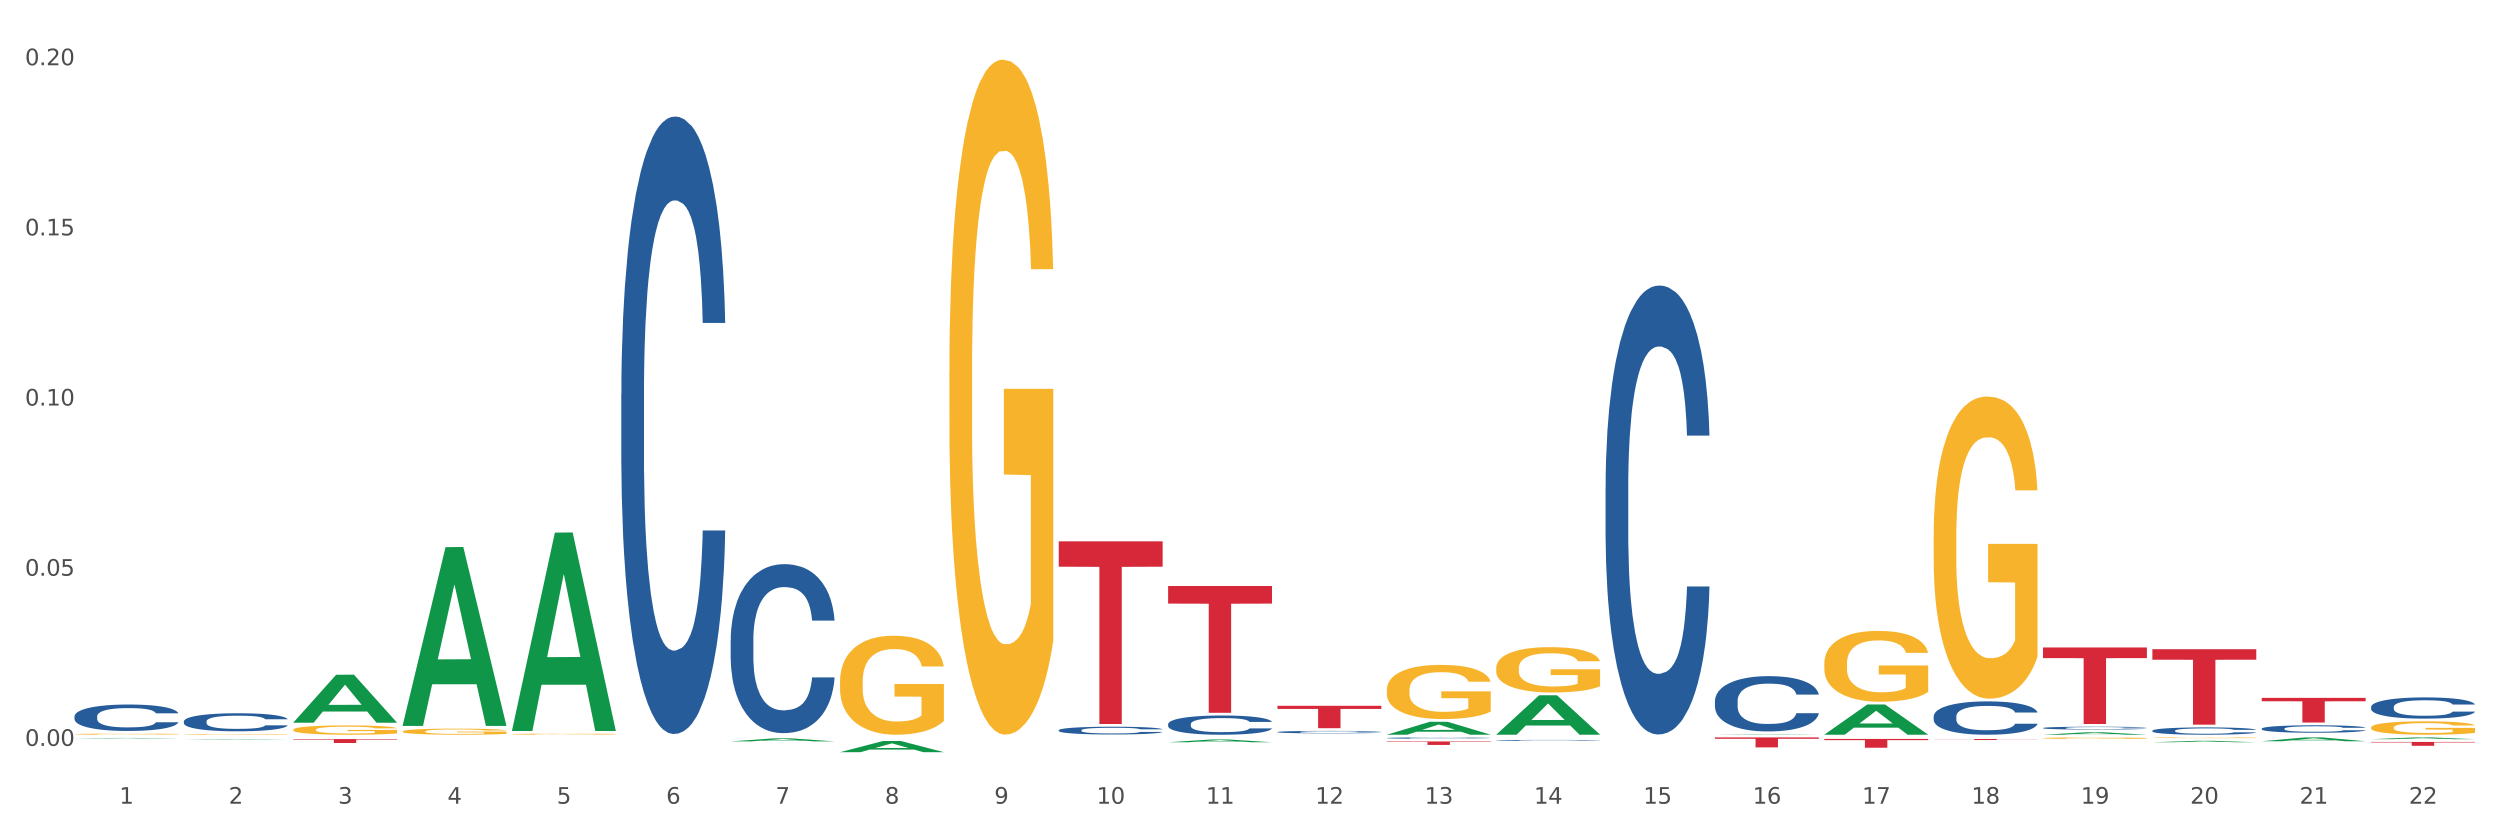 <?xml version="1.0" encoding="utf-8" standalone="no"?>
<!DOCTYPE svg PUBLIC "-//W3C//DTD SVG 1.1//EN"
  "http://www.w3.org/Graphics/SVG/1.1/DTD/svg11.dtd">
<svg xmlns:xlink="http://www.w3.org/1999/xlink" width="1080pt" height="360pt" viewBox="0 0 1080 360" xmlns="http://www.w3.org/2000/svg" version="1.1">
 <rect x="0" y="0" width="1080" height="360" fill="#333333" stroke="none"/>
 <defs>
  <style type="text/css">*{stroke-linejoin: round; stroke-linecap: butt}</style>
 </defs>
 <g id="figure_1">
  <g id="patch_1">
   <path d="M 0 360 
L 1080 360 
L 1080 0 
L 0 0 
z
" style="fill: #ffffff; stroke: #ffffff; stroke-linejoin: miter"/>
  </g>
  <g id="axes_1">
   <g id="matplotlib.axis_1">
    <g id="xtick_1">
     <g id="text_1">
      <!-- 1 -->
      <g style="fill: #4d4d4d" transform="translate(51.562 347.204) scale(0.096 -0.096)">
       <defs>
        <path id="DejaVuSans-31" d="M 794 531 
L 1825 531 
L 1825 4091 
L 703 3866 
L 703 4441 
L 1819 4666 
L 2450 4666 
L 2450 531 
L 3481 531 
L 3481 0 
L 794 0 
L 794 531 
z
" transform="scale(0.016)"/>
       </defs>
       <use xlink:href="#DejaVuSans-31"/>
      </g>
     </g>
    </g>
    <g id="xtick_2">
     <g id="text_2">
      <!-- 2 -->
      <g style="fill: #4d4d4d" transform="translate(98.807 347.204) scale(0.096 -0.096)">
       <defs>
        <path id="DejaVuSans-32" d="M 1228 531 
L 3431 531 
L 3431 0 
L 469 0 
L 469 531 
Q 828 903 1448 1529 
Q 2069 2156 2228 2338 
Q 2531 2678 2651 2914 
Q 2772 3150 2772 3378 
Q 2772 3750 2511 3984 
Q 2250 4219 1831 4219 
Q 1534 4219 1204 4116 
Q 875 4013 500 3803 
L 500 4441 
Q 881 4594 1212 4672 
Q 1544 4750 1819 4750 
Q 2544 4750 2975 4387 
Q 3406 4025 3406 3419 
Q 3406 3131 3298 2873 
Q 3191 2616 2906 2266 
Q 2828 2175 2409 1742 
Q 1991 1309 1228 531 
z
" transform="scale(0.016)"/>
       </defs>
       <use xlink:href="#DejaVuSans-32"/>
      </g>
     </g>
    </g>
    <g id="xtick_3">
     <g id="text_3">
      <!-- 3 -->
      <g style="fill: #4d4d4d" transform="translate(146.052 347.204) scale(0.096 -0.096)">
       <defs>
        <path id="DejaVuSans-33" d="M 2597 2516 
Q 3050 2419 3304 2112 
Q 3559 1806 3559 1356 
Q 3559 666 3084 287 
Q 2609 -91 1734 -91 
Q 1441 -91 1130 -33 
Q 819 25 488 141 
L 488 750 
Q 750 597 1062 519 
Q 1375 441 1716 441 
Q 2309 441 2620 675 
Q 2931 909 2931 1356 
Q 2931 1769 2642 2001 
Q 2353 2234 1838 2234 
L 1294 2234 
L 1294 2753 
L 1863 2753 
Q 2328 2753 2575 2939 
Q 2822 3125 2822 3475 
Q 2822 3834 2567 4026 
Q 2313 4219 1838 4219 
Q 1578 4219 1281 4162 
Q 984 4106 628 3988 
L 628 4550 
Q 988 4650 1302 4700 
Q 1616 4750 1894 4750 
Q 2613 4750 3031 4423 
Q 3450 4097 3450 3541 
Q 3450 3153 3228 2886 
Q 3006 2619 2597 2516 
z
" transform="scale(0.016)"/>
       </defs>
       <use xlink:href="#DejaVuSans-33"/>
      </g>
     </g>
    </g>
    <g id="xtick_4">
     <g id="text_4">
      <!-- 4 -->
      <g style="fill: #4d4d4d" transform="translate(193.297 347.204) scale(0.096 -0.096)">
       <defs>
        <path id="DejaVuSans-34" d="M 2419 4116 
L 825 1625 
L 2419 1625 
L 2419 4116 
z
M 2253 4666 
L 3047 4666 
L 3047 1625 
L 3713 1625 
L 3713 1100 
L 3047 1100 
L 3047 0 
L 2419 0 
L 2419 1100 
L 313 1100 
L 313 1709 
L 2253 4666 
z
" transform="scale(0.016)"/>
       </defs>
       <use xlink:href="#DejaVuSans-34"/>
      </g>
     </g>
    </g>
    <g id="xtick_5">
     <g id="text_5">
      <!-- 5 -->
      <g style="fill: #4d4d4d" transform="translate(240.542 347.204) scale(0.096 -0.096)">
       <defs>
        <path id="DejaVuSans-35" d="M 691 4666 
L 3169 4666 
L 3169 4134 
L 1269 4134 
L 1269 2991 
Q 1406 3038 1543 3061 
Q 1681 3084 1819 3084 
Q 2600 3084 3056 2656 
Q 3513 2228 3513 1497 
Q 3513 744 3044 326 
Q 2575 -91 1722 -91 
Q 1428 -91 1123 -41 
Q 819 9 494 109 
L 494 744 
Q 775 591 1075 516 
Q 1375 441 1709 441 
Q 2250 441 2565 725 
Q 2881 1009 2881 1497 
Q 2881 1984 2565 2268 
Q 2250 2553 1709 2553 
Q 1456 2553 1204 2497 
Q 953 2441 691 2322 
L 691 4666 
z
" transform="scale(0.016)"/>
       </defs>
       <use xlink:href="#DejaVuSans-35"/>
      </g>
     </g>
    </g>
    <g id="xtick_6">
     <g id="text_6">
      <!-- 6 -->
      <g style="fill: #4d4d4d" transform="translate(287.787 347.204) scale(0.096 -0.096)">
       <defs>
        <path id="DejaVuSans-36" d="M 2113 2584 
Q 1688 2584 1439 2293 
Q 1191 2003 1191 1497 
Q 1191 994 1439 701 
Q 1688 409 2113 409 
Q 2538 409 2786 701 
Q 3034 994 3034 1497 
Q 3034 2003 2786 2293 
Q 2538 2584 2113 2584 
z
M 3366 4563 
L 3366 3988 
Q 3128 4100 2886 4159 
Q 2644 4219 2406 4219 
Q 1781 4219 1451 3797 
Q 1122 3375 1075 2522 
Q 1259 2794 1537 2939 
Q 1816 3084 2150 3084 
Q 2853 3084 3261 2657 
Q 3669 2231 3669 1497 
Q 3669 778 3244 343 
Q 2819 -91 2113 -91 
Q 1303 -91 875 529 
Q 447 1150 447 2328 
Q 447 3434 972 4092 
Q 1497 4750 2381 4750 
Q 2619 4750 2861 4703 
Q 3103 4656 3366 4563 
z
" transform="scale(0.016)"/>
       </defs>
       <use xlink:href="#DejaVuSans-36"/>
      </g>
     </g>
    </g>
    <g id="xtick_7">
     <g id="text_7">
      <!-- 7 -->
      <g style="fill: #4d4d4d" transform="translate(335.032 347.204) scale(0.096 -0.096)">
       <defs>
        <path id="DejaVuSans-37" d="M 525 4666 
L 3525 4666 
L 3525 4397 
L 1831 0 
L 1172 0 
L 2766 4134 
L 525 4134 
L 525 4666 
z
" transform="scale(0.016)"/>
       </defs>
       <use xlink:href="#DejaVuSans-37"/>
      </g>
     </g>
    </g>
    <g id="xtick_8">
     <g id="text_8">
      <!-- 8 -->
      <g style="fill: #4d4d4d" transform="translate(382.276 347.204) scale(0.096 -0.096)">
       <defs>
        <path id="DejaVuSans-38" d="M 2034 2216 
Q 1584 2216 1326 1975 
Q 1069 1734 1069 1313 
Q 1069 891 1326 650 
Q 1584 409 2034 409 
Q 2484 409 2743 651 
Q 3003 894 3003 1313 
Q 3003 1734 2745 1975 
Q 2488 2216 2034 2216 
z
M 1403 2484 
Q 997 2584 770 2862 
Q 544 3141 544 3541 
Q 544 4100 942 4425 
Q 1341 4750 2034 4750 
Q 2731 4750 3128 4425 
Q 3525 4100 3525 3541 
Q 3525 3141 3298 2862 
Q 3072 2584 2669 2484 
Q 3125 2378 3379 2068 
Q 3634 1759 3634 1313 
Q 3634 634 3220 271 
Q 2806 -91 2034 -91 
Q 1263 -91 848 271 
Q 434 634 434 1313 
Q 434 1759 690 2068 
Q 947 2378 1403 2484 
z
M 1172 3481 
Q 1172 3119 1398 2916 
Q 1625 2713 2034 2713 
Q 2441 2713 2670 2916 
Q 2900 3119 2900 3481 
Q 2900 3844 2670 4047 
Q 2441 4250 2034 4250 
Q 1625 4250 1398 4047 
Q 1172 3844 1172 3481 
z
" transform="scale(0.016)"/>
       </defs>
       <use xlink:href="#DejaVuSans-38"/>
      </g>
     </g>
    </g>
    <g id="xtick_9">
     <g id="text_9">
      <!-- 9 -->
      <g style="fill: #4d4d4d" transform="translate(429.521 347.204) scale(0.096 -0.096)">
       <defs>
        <path id="DejaVuSans-39" d="M 703 97 
L 703 672 
Q 941 559 1184 500 
Q 1428 441 1663 441 
Q 2288 441 2617 861 
Q 2947 1281 2994 2138 
Q 2813 1869 2534 1725 
Q 2256 1581 1919 1581 
Q 1219 1581 811 2004 
Q 403 2428 403 3163 
Q 403 3881 828 4315 
Q 1253 4750 1959 4750 
Q 2769 4750 3195 4129 
Q 3622 3509 3622 2328 
Q 3622 1225 3098 567 
Q 2575 -91 1691 -91 
Q 1453 -91 1209 -44 
Q 966 3 703 97 
z
M 1959 2075 
Q 2384 2075 2632 2365 
Q 2881 2656 2881 3163 
Q 2881 3666 2632 3958 
Q 2384 4250 1959 4250 
Q 1534 4250 1286 3958 
Q 1038 3666 1038 3163 
Q 1038 2656 1286 2365 
Q 1534 2075 1959 2075 
z
" transform="scale(0.016)"/>
       </defs>
       <use xlink:href="#DejaVuSans-39"/>
      </g>
     </g>
    </g>
    <g id="xtick_10">
     <g id="text_10">
      <!-- 10 -->
      <g style="fill: #4d4d4d" transform="translate(473.712 347.204) scale(0.096 -0.096)">
       <defs>
        <path id="DejaVuSans-30" d="M 2034 4250 
Q 1547 4250 1301 3770 
Q 1056 3291 1056 2328 
Q 1056 1369 1301 889 
Q 1547 409 2034 409 
Q 2525 409 2770 889 
Q 3016 1369 3016 2328 
Q 3016 3291 2770 3770 
Q 2525 4250 2034 4250 
z
M 2034 4750 
Q 2819 4750 3233 4129 
Q 3647 3509 3647 2328 
Q 3647 1150 3233 529 
Q 2819 -91 2034 -91 
Q 1250 -91 836 529 
Q 422 1150 422 2328 
Q 422 3509 836 4129 
Q 1250 4750 2034 4750 
z
" transform="scale(0.016)"/>
       </defs>
       <use xlink:href="#DejaVuSans-31"/>
       <use xlink:href="#DejaVuSans-30" transform="translate(63.623 0)"/>
      </g>
     </g>
    </g>
    <g id="xtick_11">
     <g id="text_11">
      <!-- 11 -->
      <g style="fill: #4d4d4d" transform="translate(520.957 347.204) scale(0.096 -0.096)">
       <use xlink:href="#DejaVuSans-31"/>
       <use xlink:href="#DejaVuSans-31" transform="translate(63.623 0)"/>
      </g>
     </g>
    </g>
    <g id="xtick_12">
     <g id="text_12">
      <!-- 12 -->
      <g style="fill: #4d4d4d" transform="translate(568.202 347.204) scale(0.096 -0.096)">
       <use xlink:href="#DejaVuSans-31"/>
       <use xlink:href="#DejaVuSans-32" transform="translate(63.623 0)"/>
      </g>
     </g>
    </g>
    <g id="xtick_13">
     <g id="text_13">
      <!-- 13 -->
      <g style="fill: #4d4d4d" transform="translate(615.447 347.204) scale(0.096 -0.096)">
       <use xlink:href="#DejaVuSans-31"/>
       <use xlink:href="#DejaVuSans-33" transform="translate(63.623 0)"/>
      </g>
     </g>
    </g>
    <g id="xtick_14">
     <g id="text_14">
      <!-- 14 -->
      <g style="fill: #4d4d4d" transform="translate(662.692 347.204) scale(0.096 -0.096)">
       <use xlink:href="#DejaVuSans-31"/>
       <use xlink:href="#DejaVuSans-34" transform="translate(63.623 0)"/>
      </g>
     </g>
    </g>
    <g id="xtick_15">
     <g id="text_15">
      <!-- 15 -->
      <g style="fill: #4d4d4d" transform="translate(709.937 347.204) scale(0.096 -0.096)">
       <use xlink:href="#DejaVuSans-31"/>
       <use xlink:href="#DejaVuSans-35" transform="translate(63.623 0)"/>
      </g>
     </g>
    </g>
    <g id="xtick_16">
     <g id="text_16">
      <!-- 16 -->
      <g style="fill: #4d4d4d" transform="translate(757.181 347.204) scale(0.096 -0.096)">
       <use xlink:href="#DejaVuSans-31"/>
       <use xlink:href="#DejaVuSans-36" transform="translate(63.623 0)"/>
      </g>
     </g>
    </g>
    <g id="xtick_17">
     <g id="text_17">
      <!-- 17 -->
      <g style="fill: #4d4d4d" transform="translate(804.426 347.204) scale(0.096 -0.096)">
       <use xlink:href="#DejaVuSans-31"/>
       <use xlink:href="#DejaVuSans-37" transform="translate(63.623 0)"/>
      </g>
     </g>
    </g>
    <g id="xtick_18">
     <g id="text_18">
      <!-- 18 -->
      <g style="fill: #4d4d4d" transform="translate(851.671 347.204) scale(0.096 -0.096)">
       <use xlink:href="#DejaVuSans-31"/>
       <use xlink:href="#DejaVuSans-38" transform="translate(63.623 0)"/>
      </g>
     </g>
    </g>
    <g id="xtick_19">
     <g id="text_19">
      <!-- 19 -->
      <g style="fill: #4d4d4d" transform="translate(898.916 347.204) scale(0.096 -0.096)">
       <use xlink:href="#DejaVuSans-31"/>
       <use xlink:href="#DejaVuSans-39" transform="translate(63.623 0)"/>
      </g>
     </g>
    </g>
    <g id="xtick_20">
     <g id="text_20">
      <!-- 20 -->
      <g style="fill: #4d4d4d" transform="translate(946.161 347.204) scale(0.096 -0.096)">
       <use xlink:href="#DejaVuSans-32"/>
       <use xlink:href="#DejaVuSans-30" transform="translate(63.623 0)"/>
      </g>
     </g>
    </g>
    <g id="xtick_21">
     <g id="text_21">
      <!-- 21 -->
      <g style="fill: #4d4d4d" transform="translate(993.406 347.204) scale(0.096 -0.096)">
       <use xlink:href="#DejaVuSans-32"/>
       <use xlink:href="#DejaVuSans-31" transform="translate(63.623 0)"/>
      </g>
     </g>
    </g>
    <g id="xtick_22">
     <g id="text_22">
      <!-- 22 -->
      <g style="fill: #4d4d4d" transform="translate(1040.651 347.204) scale(0.096 -0.096)">
       <use xlink:href="#DejaVuSans-32"/>
       <use xlink:href="#DejaVuSans-32" transform="translate(63.623 0)"/>
      </g>
     </g>
    </g>
    <g id="xtick_23"/>
    <g id="xtick_24"/>
    <g id="xtick_25"/>
    <g id="xtick_26"/>
    <g id="xtick_27"/>
    <g id="xtick_28"/>
    <g id="xtick_29"/>
    <g id="xtick_30"/>
    <g id="xtick_31"/>
    <g id="xtick_32"/>
    <g id="xtick_33"/>
    <g id="xtick_34"/>
    <g id="xtick_35"/>
    <g id="xtick_36"/>
    <g id="xtick_37"/>
    <g id="xtick_38"/>
    <g id="xtick_39"/>
    <g id="xtick_40"/>
    <g id="xtick_41"/>
    <g id="xtick_42"/>
    <g id="xtick_43"/>
   </g>
   <g id="matplotlib.axis_2">
    <g id="ytick_1">
     <g id="text_23">
      <!-- 0.00 -->
      <g style="fill: #4d4d4d" transform="translate(10.8 322.218) scale(0.096 -0.096)">
       <defs>
        <path id="DejaVuSans-2e" d="M 684 794 
L 1344 794 
L 1344 0 
L 684 0 
L 684 794 
z
" transform="scale(0.016)"/>
       </defs>
       <use xlink:href="#DejaVuSans-30"/>
       <use xlink:href="#DejaVuSans-2e" transform="translate(63.623 0)"/>
       <use xlink:href="#DejaVuSans-30" transform="translate(95.41 0)"/>
       <use xlink:href="#DejaVuSans-30" transform="translate(159.033 0)"/>
      </g>
     </g>
    </g>
    <g id="ytick_2">
     <g id="text_24">
      <!-- 0.05 -->
      <g style="fill: #4d4d4d" transform="translate(10.8 248.709) scale(0.096 -0.096)">
       <use xlink:href="#DejaVuSans-30"/>
       <use xlink:href="#DejaVuSans-2e" transform="translate(63.623 0)"/>
       <use xlink:href="#DejaVuSans-30" transform="translate(95.41 0)"/>
       <use xlink:href="#DejaVuSans-35" transform="translate(159.033 0)"/>
      </g>
     </g>
    </g>
    <g id="ytick_3">
     <g id="text_25">
      <!-- 0.10 -->
      <g style="fill: #4d4d4d" transform="translate(10.8 175.2) scale(0.096 -0.096)">
       <use xlink:href="#DejaVuSans-30"/>
       <use xlink:href="#DejaVuSans-2e" transform="translate(63.623 0)"/>
       <use xlink:href="#DejaVuSans-31" transform="translate(95.41 0)"/>
       <use xlink:href="#DejaVuSans-30" transform="translate(159.033 0)"/>
      </g>
     </g>
    </g>
    <g id="ytick_4">
     <g id="text_26">
      <!-- 0.15 -->
      <g style="fill: #4d4d4d" transform="translate(10.8 101.692) scale(0.096 -0.096)">
       <use xlink:href="#DejaVuSans-30"/>
       <use xlink:href="#DejaVuSans-2e" transform="translate(63.623 0)"/>
       <use xlink:href="#DejaVuSans-31" transform="translate(95.41 0)"/>
       <use xlink:href="#DejaVuSans-35" transform="translate(159.033 0)"/>
      </g>
     </g>
    </g>
    <g id="ytick_5">
     <g id="text_27">
      <!-- 0.20 -->
      <g style="fill: #4d4d4d" transform="translate(10.8 28.183) scale(0.096 -0.096)">
       <use xlink:href="#DejaVuSans-30"/>
       <use xlink:href="#DejaVuSans-2e" transform="translate(63.623 0)"/>
       <use xlink:href="#DejaVuSans-32" transform="translate(95.41 0)"/>
       <use xlink:href="#DejaVuSans-30" transform="translate(159.033 0)"/>
      </g>
     </g>
    </g>
    <g id="ytick_6"/>
    <g id="ytick_7"/>
    <g id="ytick_8"/>
    <g id="ytick_9"/>
   </g>
   <g id="PolyCollection_1">
    <path d="M 977.072 314.772 
L 977.126 314.769 
L 977.126 314.687 
L 977.285 314.575 
L 977.868 314.368 
L 978.611 314.212 
L 979.884 314.029 
L 980.574 313.952 
L 981.476 313.866 
L 983.333 313.728 
L 985.455 313.61 
L 986.94 313.545 
L 988.054 313.503 
L 990.548 313.43 
L 991.98 313.397 
L 993.466 313.371 
L 994.739 313.353 
L 996.861 313.332 
L 998.559 313.323 
L 1000.522 313.32 
L 1002.166 313.323 
L 1004.342 313.335 
L 1007.525 313.371 
L 1008.745 313.391 
L 1010.39 313.427 
L 1012.087 313.474 
L 1013.467 313.521 
L 1015.058 313.589 
L 1016.703 313.678 
L 1018.294 313.79 
L 1019.409 313.893 
L 1020.31 314.002 
L 1021.106 314.135 
L 1021.69 314.28 
L 1021.955 314.401 
L 1012.246 314.401 
L 1011.981 314.291 
L 1011.451 314.173 
L 1010.92 314.094 
L 1010.337 314.029 
L 1009.435 313.955 
L 1008.639 313.908 
L 1007.313 313.852 
L 1006.092 313.816 
L 1005.084 313.796 
L 1003.864 313.778 
L 1001.265 313.76 
L 999.408 313.76 
L 998.241 313.766 
L 996.808 313.781 
L 995.588 313.802 
L 994.155 313.837 
L 993.041 313.875 
L 991.927 313.925 
L 991.291 313.961 
L 990.336 314.026 
L 989.699 314.079 
L 988.85 314.17 
L 988.373 314.235 
L 987.524 314.404 
L 987.153 314.527 
L 986.993 314.613 
L 986.887 314.707 
L 986.887 315.168 
L 987.206 315.374 
L 987.471 315.463 
L 987.895 315.563 
L 988.691 315.693 
L 989.858 315.82 
L 991.078 315.911 
L 992.086 315.968 
L 993.041 316.009 
L 993.996 316.041 
L 995.163 316.071 
L 996.118 316.089 
L 997.551 316.106 
L 999.249 316.115 
L 1000.575 316.115 
L 1003.281 316.1 
L 1004.501 316.086 
L 1005.668 316.065 
L 1006.941 316.032 
L 1007.949 315.997 
L 1008.533 315.971 
L 1009.488 315.914 
L 1010.23 315.855 
L 1010.867 315.788 
L 1011.292 315.729 
L 1011.769 315.64 
L 1012.14 315.54 
L 1012.246 315.487 
L 1021.955 315.487 
L 1021.743 315.593 
L 1021.372 315.696 
L 1020.629 315.835 
L 1020.045 315.914 
L 1019.143 316.012 
L 1018.188 316.094 
L 1016.862 316.186 
L 1015.642 316.254 
L 1014.369 316.313 
L 1012.989 316.366 
L 1010.496 316.44 
L 1009.594 316.46 
L 1007.684 316.496 
L 1006.198 316.516 
L 1004.023 316.537 
L 1001.795 316.549 
L 999.461 316.552 
L 997.392 316.546 
L 995.11 316.528 
L 993.678 316.511 
L 992.086 316.484 
L 990.23 316.443 
L 988.479 316.393 
L 986.834 316.333 
L 985.296 316.266 
L 983.863 316.189 
L 982.006 316.062 
L 980.627 315.938 
L 979.619 315.823 
L 978.929 315.726 
L 978.24 315.602 
L 977.868 315.516 
L 977.285 315.309 
L 977.072 315.118 
L 977.072 314.772 
z
" clip-path="url(#p4b1542eb00)" style="fill: #255c99"/>
    <path d="M 1024.317 305.4 
L 1024.37 305.391 
L 1024.37 305.157 
L 1024.53 304.839 
L 1025.113 304.253 
L 1025.856 303.81 
L 1027.129 303.291 
L 1027.819 303.073 
L 1028.721 302.83 
L 1030.578 302.437 
L 1032.7 302.102 
L 1034.185 301.918 
L 1035.299 301.801 
L 1037.793 301.592 
L 1039.225 301.5 
L 1040.711 301.425 
L 1041.984 301.374 
L 1044.106 301.316 
L 1045.804 301.291 
L 1047.767 301.282 
L 1049.411 301.291 
L 1051.586 301.324 
L 1054.77 301.425 
L 1055.99 301.483 
L 1057.634 301.584 
L 1059.332 301.717 
L 1060.712 301.851 
L 1062.303 302.044 
L 1063.948 302.295 
L 1065.539 302.613 
L 1066.653 302.906 
L 1067.555 303.215 
L 1068.351 303.592 
L 1068.935 304.002 
L 1069.2 304.345 
L 1059.491 304.345 
L 1059.226 304.036 
L 1058.696 303.701 
L 1058.165 303.475 
L 1057.581 303.291 
L 1056.68 303.082 
L 1055.884 302.948 
L 1054.557 302.789 
L 1053.337 302.688 
L 1052.329 302.63 
L 1051.109 302.579 
L 1048.509 302.529 
L 1046.653 302.529 
L 1045.485 302.546 
L 1044.053 302.588 
L 1042.833 302.646 
L 1041.4 302.747 
L 1040.286 302.856 
L 1039.172 302.998 
L 1038.536 303.098 
L 1037.581 303.282 
L 1036.944 303.433 
L 1036.095 303.692 
L 1035.618 303.877 
L 1034.769 304.354 
L 1034.397 304.705 
L 1034.238 304.948 
L 1034.132 305.215 
L 1034.132 306.521 
L 1034.45 307.107 
L 1034.716 307.358 
L 1035.14 307.642 
L 1035.936 308.011 
L 1037.103 308.37 
L 1038.323 308.63 
L 1039.331 308.789 
L 1040.286 308.906 
L 1041.241 308.998 
L 1042.408 309.082 
L 1043.363 309.132 
L 1044.796 309.182 
L 1046.493 309.207 
L 1047.82 309.207 
L 1050.525 309.165 
L 1051.746 309.124 
L 1052.913 309.065 
L 1054.186 308.973 
L 1055.194 308.873 
L 1055.778 308.797 
L 1056.733 308.638 
L 1057.475 308.471 
L 1058.112 308.278 
L 1058.536 308.111 
L 1059.014 307.86 
L 1059.385 307.575 
L 1059.491 307.425 
L 1069.2 307.425 
L 1068.988 307.726 
L 1068.616 308.019 
L 1067.874 308.412 
L 1067.29 308.638 
L 1066.388 308.914 
L 1065.433 309.149 
L 1064.107 309.408 
L 1062.887 309.601 
L 1061.613 309.768 
L 1060.234 309.919 
L 1057.741 310.128 
L 1056.839 310.186 
L 1054.929 310.287 
L 1053.443 310.345 
L 1051.268 310.404 
L 1049.04 310.437 
L 1046.706 310.446 
L 1044.637 310.429 
L 1042.355 310.379 
L 1040.923 310.329 
L 1039.331 310.253 
L 1037.474 310.136 
L 1035.724 309.994 
L 1034.079 309.827 
L 1032.541 309.634 
L 1031.108 309.416 
L 1029.251 309.057 
L 1027.872 308.705 
L 1026.864 308.379 
L 1026.174 308.103 
L 1025.485 307.751 
L 1025.113 307.508 
L 1024.53 306.923 
L 1024.317 306.379 
L 1024.317 305.4 
z
" clip-path="url(#p4b1542eb00)" style="fill: #255c99"/>
    <path d="M 126.665 312.176 
L 126.711 312.156 
L 145.219 291.481 
L 152.9 291.461 
L 171.547 312.215 
L 162.663 312.215 
L 158.638 307.382 
L 139.528 307.382 
L 139.389 307.46 
L 135.502 312.215 
L 126.665 312.215 
L 126.665 312.176 
L 141.934 304.498 
L 156.232 304.479 
L 149.152 295.885 
L 149.06 295.846 
L 148.967 295.904 
L 141.888 304.479 
L 141.934 304.498 
L 126.665 312.176 
z
" clip-path="url(#p4b1542eb00)" style="fill: #109648"/>
    <path d="M 173.91 313.456 
L 173.956 313.383 
L 192.464 236.364 
L 200.145 236.292 
L 218.792 313.601 
L 209.908 313.601 
L 205.883 295.599 
L 186.773 295.599 
L 186.634 295.889 
L 182.747 313.601 
L 173.91 313.601 
L 173.91 313.456 
L 189.179 284.855 
L 203.477 284.782 
L 196.397 252.77 
L 196.305 252.625 
L 196.212 252.842 
L 189.133 284.782 
L 189.179 284.855 
L 173.91 313.456 
z
" clip-path="url(#p4b1542eb00)" style="fill: #109648"/>
    <path d="M 929.828 315.658 
L 929.881 315.656 
L 929.881 315.575 
L 930.04 315.465 
L 930.623 315.263 
L 931.366 315.11 
L 932.639 314.931 
L 933.329 314.856 
L 934.231 314.772 
L 936.088 314.637 
L 938.21 314.521 
L 939.695 314.458 
L 940.81 314.417 
L 943.303 314.345 
L 944.735 314.313 
L 946.221 314.287 
L 947.494 314.27 
L 949.616 314.25 
L 951.314 314.241 
L 953.277 314.238 
L 954.922 314.241 
L 957.097 314.253 
L 960.28 314.287 
L 961.5 314.308 
L 963.145 314.342 
L 964.842 314.388 
L 966.222 314.435 
L 967.813 314.501 
L 969.458 314.588 
L 971.05 314.697 
L 972.164 314.798 
L 973.066 314.905 
L 973.861 315.035 
L 974.445 315.176 
L 974.71 315.295 
L 965.002 315.295 
L 964.736 315.188 
L 964.206 315.072 
L 963.675 314.995 
L 963.092 314.931 
L 962.19 314.859 
L 961.394 314.813 
L 960.068 314.758 
L 958.847 314.723 
L 957.839 314.703 
L 956.619 314.686 
L 954.02 314.668 
L 952.163 314.668 
L 950.996 314.674 
L 949.563 314.689 
L 948.343 314.709 
L 946.911 314.743 
L 945.796 314.781 
L 944.682 314.83 
L 944.046 314.865 
L 943.091 314.928 
L 942.454 314.98 
L 941.605 315.07 
L 941.128 315.133 
L 940.279 315.298 
L 939.908 315.419 
L 939.748 315.503 
L 939.642 315.595 
L 939.642 316.045 
L 939.961 316.247 
L 940.226 316.334 
L 940.65 316.432 
L 941.446 316.559 
L 942.613 316.683 
L 943.834 316.773 
L 944.842 316.828 
L 945.796 316.868 
L 946.751 316.9 
L 947.919 316.929 
L 948.874 316.946 
L 950.306 316.963 
L 952.004 316.972 
L 953.33 316.972 
L 956.036 316.957 
L 957.256 316.943 
L 958.423 316.923 
L 959.696 316.891 
L 960.704 316.856 
L 961.288 316.83 
L 962.243 316.776 
L 962.986 316.718 
L 963.622 316.651 
L 964.047 316.594 
L 964.524 316.507 
L 964.895 316.409 
L 965.002 316.357 
L 974.71 316.357 
L 974.498 316.461 
L 974.127 316.562 
L 973.384 316.698 
L 972.8 316.776 
L 971.898 316.871 
L 970.944 316.952 
L 969.617 317.041 
L 968.397 317.108 
L 967.124 317.165 
L 965.744 317.217 
L 963.251 317.289 
L 962.349 317.31 
L 960.439 317.344 
L 958.954 317.364 
L 956.778 317.385 
L 954.55 317.396 
L 952.216 317.399 
L 950.147 317.393 
L 947.866 317.376 
L 946.433 317.359 
L 944.842 317.333 
L 942.985 317.292 
L 941.234 317.243 
L 939.589 317.186 
L 938.051 317.119 
L 936.618 317.044 
L 934.762 316.92 
L 933.382 316.799 
L 932.374 316.686 
L 931.684 316.591 
L 930.995 316.47 
L 930.623 316.386 
L 930.04 316.184 
L 929.828 315.996 
L 929.828 315.658 
z
" clip-path="url(#p4b1542eb00)" style="fill: #255c99"/>
    <path d="M 882.583 314.492 
L 882.636 314.49 
L 882.636 314.459 
L 882.795 314.416 
L 883.379 314.337 
L 884.121 314.277 
L 885.395 314.206 
L 886.084 314.177 
L 886.986 314.144 
L 888.843 314.091 
L 890.965 314.046 
L 892.451 314.021 
L 893.565 314.005 
L 896.058 313.977 
L 897.491 313.964 
L 898.976 313.954 
L 900.249 313.947 
L 902.371 313.94 
L 904.069 313.936 
L 906.032 313.935 
L 907.677 313.936 
L 909.852 313.941 
L 913.035 313.954 
L 914.255 313.962 
L 915.9 313.976 
L 917.598 313.994 
L 918.977 314.012 
L 920.569 314.038 
L 922.213 314.072 
L 923.805 314.115 
L 924.919 314.154 
L 925.821 314.196 
L 926.617 314.247 
L 927.2 314.303 
L 927.465 314.349 
L 917.757 314.349 
L 917.491 314.307 
L 916.961 314.262 
L 916.43 314.231 
L 915.847 314.206 
L 914.945 314.178 
L 914.149 314.16 
L 912.823 314.139 
L 911.603 314.125 
L 910.595 314.117 
L 909.374 314.11 
L 906.775 314.104 
L 904.918 314.104 
L 903.751 314.106 
L 902.318 314.111 
L 901.098 314.119 
L 899.666 314.133 
L 898.552 314.148 
L 897.438 314.167 
L 896.801 314.18 
L 895.846 314.205 
L 895.209 314.226 
L 894.36 314.261 
L 893.883 314.286 
L 893.034 314.35 
L 892.663 314.398 
L 892.504 314.43 
L 892.398 314.467 
L 892.398 314.643 
L 892.716 314.722 
L 892.981 314.756 
L 893.406 314.795 
L 894.201 314.844 
L 895.368 314.893 
L 896.589 314.928 
L 897.597 314.95 
L 898.552 314.966 
L 899.507 314.978 
L 900.674 314.989 
L 901.629 314.996 
L 903.061 315.003 
L 904.759 315.006 
L 906.085 315.006 
L 908.791 315.001 
L 910.011 314.995 
L 911.178 314.987 
L 912.451 314.975 
L 913.459 314.961 
L 914.043 314.951 
L 914.998 314.929 
L 915.741 314.907 
L 916.377 314.881 
L 916.802 314.858 
L 917.279 314.824 
L 917.651 314.786 
L 917.757 314.765 
L 927.465 314.765 
L 927.253 314.806 
L 926.882 314.846 
L 926.139 314.899 
L 925.555 314.929 
L 924.654 314.967 
L 923.699 314.998 
L 922.372 315.033 
L 921.152 315.059 
L 919.879 315.082 
L 918.499 315.102 
L 916.006 315.131 
L 915.104 315.139 
L 913.194 315.152 
L 911.709 315.16 
L 909.534 315.168 
L 907.305 315.173 
L 904.971 315.174 
L 902.902 315.171 
L 900.621 315.165 
L 899.188 315.158 
L 897.597 315.148 
L 895.74 315.132 
L 893.989 315.113 
L 892.344 315.09 
L 890.806 315.064 
L 889.373 315.035 
L 887.517 314.986 
L 886.137 314.938 
L 885.129 314.894 
L 884.44 314.857 
L 883.75 314.809 
L 883.379 314.777 
L 882.795 314.697 
L 882.583 314.624 
L 882.583 314.492 
z
" clip-path="url(#p4b1542eb00)" style="fill: #255c99"/>
    <path d="M 835.338 309.473 
L 835.391 309.46 
L 835.391 309.092 
L 835.55 308.592 
L 836.134 307.672 
L 836.876 306.975 
L 838.15 306.16 
L 838.839 305.819 
L 839.741 305.438 
L 841.598 304.82 
L 843.72 304.294 
L 845.206 304.005 
L 846.32 303.821 
L 848.813 303.492 
L 850.246 303.348 
L 851.731 303.229 
L 853.004 303.15 
L 855.127 303.058 
L 856.824 303.019 
L 858.787 303.006 
L 860.432 303.019 
L 862.607 303.072 
L 865.79 303.229 
L 867.01 303.321 
L 868.655 303.479 
L 870.353 303.689 
L 871.732 303.9 
L 873.324 304.202 
L 874.968 304.596 
L 876.56 305.096 
L 877.674 305.556 
L 878.576 306.042 
L 879.372 306.634 
L 879.955 307.278 
L 880.221 307.817 
L 870.512 307.817 
L 870.247 307.33 
L 869.716 306.805 
L 869.186 306.45 
L 868.602 306.16 
L 867.7 305.832 
L 866.904 305.622 
L 865.578 305.372 
L 864.358 305.214 
L 863.35 305.122 
L 862.13 305.043 
L 859.53 304.964 
L 857.673 304.964 
L 856.506 304.991 
L 855.073 305.056 
L 853.853 305.148 
L 852.421 305.306 
L 851.307 305.477 
L 850.193 305.7 
L 849.556 305.858 
L 848.601 306.147 
L 847.964 306.384 
L 847.116 306.791 
L 846.638 307.081 
L 845.789 307.83 
L 845.418 308.382 
L 845.259 308.763 
L 845.153 309.184 
L 845.153 311.234 
L 845.471 312.154 
L 845.736 312.549 
L 846.161 312.996 
L 846.956 313.574 
L 848.124 314.139 
L 849.344 314.547 
L 850.352 314.796 
L 851.307 314.981 
L 852.262 315.125 
L 853.429 315.257 
L 854.384 315.335 
L 855.816 315.414 
L 857.514 315.454 
L 858.84 315.454 
L 861.546 315.388 
L 862.766 315.322 
L 863.933 315.23 
L 865.207 315.086 
L 866.215 314.928 
L 866.798 314.81 
L 867.753 314.56 
L 868.496 314.297 
L 869.132 313.995 
L 869.557 313.732 
L 870.034 313.337 
L 870.406 312.891 
L 870.512 312.654 
L 880.221 312.654 
L 880.008 313.127 
L 879.637 313.587 
L 878.894 314.205 
L 878.311 314.56 
L 877.409 314.994 
L 876.454 315.362 
L 875.127 315.769 
L 873.907 316.072 
L 872.634 316.334 
L 871.255 316.571 
L 868.761 316.9 
L 867.859 316.992 
L 865.949 317.149 
L 864.464 317.241 
L 862.289 317.333 
L 860.06 317.386 
L 857.726 317.399 
L 855.657 317.373 
L 853.376 317.294 
L 851.943 317.215 
L 850.352 317.097 
L 848.495 316.913 
L 846.744 316.689 
L 845.1 316.426 
L 843.561 316.124 
L 842.129 315.782 
L 840.272 315.217 
L 838.892 314.665 
L 837.884 314.152 
L 837.195 313.719 
L 836.505 313.167 
L 836.134 312.785 
L 835.55 311.865 
L 835.338 311.011 
L 835.338 309.473 
z
" clip-path="url(#p4b1542eb00)" style="fill: #255c99"/>
    <path d="M 740.848 302.824 
L 740.901 302.802 
L 740.901 302.191 
L 741.06 301.362 
L 741.644 299.835 
L 742.387 298.678 
L 743.66 297.326 
L 744.35 296.758 
L 745.251 296.126 
L 747.108 295.1 
L 749.23 294.228 
L 750.716 293.748 
L 751.83 293.442 
L 754.324 292.897 
L 755.756 292.657 
L 757.241 292.46 
L 758.515 292.329 
L 760.637 292.177 
L 762.334 292.111 
L 764.297 292.09 
L 765.942 292.111 
L 768.117 292.199 
L 771.3 292.46 
L 772.521 292.613 
L 774.165 292.875 
L 775.863 293.224 
L 777.242 293.573 
L 778.834 294.075 
L 780.479 294.729 
L 782.07 295.558 
L 783.184 296.322 
L 784.086 297.129 
L 784.882 298.111 
L 785.465 299.18 
L 785.731 300.075 
L 776.022 300.075 
L 775.757 299.267 
L 775.226 298.395 
L 774.696 297.806 
L 774.112 297.326 
L 773.21 296.78 
L 772.415 296.431 
L 771.088 296.017 
L 769.868 295.755 
L 768.86 295.602 
L 767.64 295.471 
L 765.04 295.34 
L 763.183 295.34 
L 762.016 295.384 
L 760.584 295.493 
L 759.364 295.646 
L 757.931 295.908 
L 756.817 296.191 
L 755.703 296.562 
L 755.066 296.824 
L 754.111 297.304 
L 753.475 297.697 
L 752.626 298.373 
L 752.148 298.853 
L 751.3 300.096 
L 750.928 301.013 
L 750.769 301.645 
L 750.663 302.344 
L 750.663 305.747 
L 750.981 307.274 
L 751.246 307.929 
L 751.671 308.671 
L 752.467 309.631 
L 753.634 310.569 
L 754.854 311.245 
L 755.862 311.66 
L 756.817 311.965 
L 757.772 312.205 
L 758.939 312.423 
L 759.894 312.554 
L 761.326 312.685 
L 763.024 312.751 
L 764.35 312.751 
L 767.056 312.641 
L 768.276 312.532 
L 769.444 312.38 
L 770.717 312.14 
L 771.725 311.878 
L 772.308 311.681 
L 773.263 311.267 
L 774.006 310.831 
L 774.643 310.329 
L 775.067 309.892 
L 775.545 309.238 
L 775.916 308.496 
L 776.022 308.103 
L 785.731 308.103 
L 785.519 308.889 
L 785.147 309.652 
L 784.404 310.678 
L 783.821 311.267 
L 782.919 311.987 
L 781.964 312.598 
L 780.638 313.274 
L 779.417 313.776 
L 778.144 314.212 
L 776.765 314.605 
L 774.271 315.15 
L 773.369 315.303 
L 771.46 315.565 
L 769.974 315.718 
L 767.799 315.87 
L 765.571 315.958 
L 763.236 315.979 
L 761.167 315.936 
L 758.886 315.805 
L 757.454 315.674 
L 755.862 315.478 
L 754.005 315.172 
L 752.254 314.801 
L 750.61 314.365 
L 749.071 313.863 
L 747.639 313.296 
L 745.782 312.358 
L 744.403 311.441 
L 743.395 310.591 
L 742.705 309.871 
L 742.015 308.954 
L 741.644 308.322 
L 741.06 306.794 
L 740.848 305.376 
L 740.848 302.824 
z
" clip-path="url(#p4b1542eb00)" style="fill: #255c99"/>
    <path d="M 221.154 317.158 
L 221.207 317.157 
L 221.207 317.142 
L 221.313 317.13 
L 221.843 317.099 
L 222.638 317.073 
L 223.221 317.06 
L 223.804 317.049 
L 224.493 317.038 
L 225.341 317.026 
L 226.877 317.009 
L 227.831 317.001 
L 228.997 316.992 
L 231.117 316.979 
L 232.653 316.971 
L 234.243 316.965 
L 236.84 316.958 
L 238.535 316.955 
L 240.337 316.952 
L 242.51 316.95 
L 244.152 316.95 
L 247.756 316.951 
L 250.829 316.955 
L 252.313 316.958 
L 254.22 316.963 
L 255.227 316.966 
L 256.87 316.973 
L 258.566 316.981 
L 259.731 316.989 
L 261.48 317.003 
L 262.805 317.016 
L 264.024 317.034 
L 264.659 317.046 
L 265.136 317.057 
L 265.56 317.069 
L 265.984 317.089 
L 256.446 317.089 
L 256.075 317.075 
L 255.492 317.062 
L 254.644 317.048 
L 253.902 317.04 
L 252.631 317.03 
L 251.465 317.023 
L 250.246 317.019 
L 248.762 317.014 
L 247.597 317.012 
L 245.954 317.011 
L 242.721 317.011 
L 240.549 317.014 
L 239.065 317.019 
L 238.111 317.022 
L 237.263 317.026 
L 236.31 317.032 
L 235.197 317.041 
L 234.402 317.048 
L 233.607 317.058 
L 232.971 317.068 
L 232.388 317.08 
L 231.911 317.092 
L 231.541 317.105 
L 231.223 317.12 
L 230.958 317.146 
L 230.958 317.202 
L 231.064 317.215 
L 231.329 317.232 
L 231.647 317.244 
L 232.176 317.26 
L 232.653 317.27 
L 233.554 317.285 
L 234.561 317.297 
L 235.356 317.305 
L 236.151 317.311 
L 237.528 317.32 
L 239.065 317.328 
L 240.39 317.332 
L 242.192 317.336 
L 243.41 317.338 
L 244.47 317.339 
L 247.067 317.339 
L 248.921 317.338 
L 250.988 317.335 
L 252.578 317.331 
L 253.902 317.327 
L 255.386 317.319 
L 256.34 317.312 
L 256.34 317.226 
L 244.682 317.226 
L 244.682 317.169 
L 266.037 317.169 
L 266.037 317.336 
L 265.136 317.345 
L 264.129 317.353 
L 263.07 317.36 
L 261.48 317.368 
L 259.572 317.377 
L 257.877 317.382 
L 256.075 317.387 
L 253.955 317.392 
L 251.2 317.396 
L 249.504 317.397 
L 247.385 317.399 
L 244.894 317.399 
L 242.721 317.398 
L 240.602 317.396 
L 238.376 317.393 
L 236.204 317.387 
L 234.561 317.382 
L 232.918 317.375 
L 231.17 317.367 
L 229.792 317.359 
L 228.732 317.351 
L 227.566 317.342 
L 226.295 317.329 
L 225.341 317.318 
L 224.493 317.307 
L 223.592 317.292 
L 222.956 317.279 
L 222.32 317.263 
L 221.949 317.251 
L 221.525 317.233 
L 221.207 317.207 
L 221.154 317.158 
z
" clip-path="url(#p4b1542eb00)" style="fill: #f7b32b"/>
    <path d="M 362.889 294.401 
L 362.942 294.362 
L 362.942 292.956 
L 363.048 291.746 
L 363.578 288.817 
L 364.373 286.396 
L 364.956 285.108 
L 365.539 284.054 
L 366.228 282.999 
L 367.075 281.906 
L 368.612 280.305 
L 369.566 279.485 
L 370.732 278.626 
L 372.851 277.377 
L 374.388 276.674 
L 375.978 276.088 
L 378.574 275.385 
L 380.27 275.073 
L 382.072 274.839 
L 384.244 274.682 
L 385.887 274.643 
L 389.49 274.761 
L 392.564 275.112 
L 394.047 275.385 
L 395.955 275.854 
L 396.962 276.166 
L 398.604 276.791 
L 400.3 277.611 
L 401.466 278.314 
L 403.215 279.641 
L 404.539 280.969 
L 405.758 282.609 
L 406.394 283.741 
L 406.871 284.795 
L 407.295 286.006 
L 407.719 287.919 
L 398.181 287.919 
L 397.81 286.553 
L 397.227 285.264 
L 396.379 284.015 
L 395.637 283.234 
L 394.365 282.257 
L 393.199 281.633 
L 391.981 281.164 
L 390.497 280.774 
L 389.331 280.578 
L 387.688 280.422 
L 384.456 280.461 
L 382.284 280.774 
L 380.8 281.164 
L 379.846 281.516 
L 378.998 281.906 
L 378.044 282.453 
L 376.932 283.273 
L 376.137 284.015 
L 375.342 284.952 
L 374.706 285.889 
L 374.123 286.982 
L 373.646 288.153 
L 373.275 289.364 
L 372.957 290.848 
L 372.692 293.308 
L 372.692 298.657 
L 372.798 299.867 
L 373.063 301.468 
L 373.381 302.679 
L 373.911 304.123 
L 374.388 305.1 
L 375.289 306.505 
L 376.296 307.677 
L 377.09 308.418 
L 377.885 309.043 
L 379.263 309.902 
L 380.8 310.605 
L 382.125 311.035 
L 383.926 311.425 
L 385.145 311.581 
L 386.205 311.659 
L 388.801 311.659 
L 390.656 311.542 
L 392.723 311.269 
L 394.312 310.917 
L 395.637 310.488 
L 397.121 309.785 
L 398.075 309.121 
L 398.075 300.961 
L 386.417 300.922 
L 386.417 295.494 
L 407.772 295.494 
L 407.772 311.425 
L 406.871 312.245 
L 405.864 312.987 
L 404.804 313.651 
L 403.215 314.471 
L 401.307 315.252 
L 399.611 315.798 
L 397.81 316.267 
L 395.69 316.696 
L 392.935 317.087 
L 391.239 317.243 
L 389.119 317.36 
L 386.629 317.399 
L 384.456 317.321 
L 382.336 317.126 
L 380.111 316.774 
L 377.938 316.267 
L 376.296 315.759 
L 374.653 315.134 
L 372.904 314.314 
L 371.527 313.534 
L 370.467 312.831 
L 369.301 311.933 
L 368.029 310.761 
L 367.075 309.707 
L 366.228 308.614 
L 365.327 307.208 
L 364.691 305.998 
L 364.055 304.475 
L 363.684 303.342 
L 363.26 301.585 
L 362.942 299.125 
L 362.889 294.401 
z
" clip-path="url(#p4b1542eb00)" style="fill: #f7b32b"/>
    <path d="M 882.583 318.866 
L 882.636 318.866 
L 882.636 318.845 
L 882.742 318.827 
L 883.272 318.783 
L 884.066 318.746 
L 884.649 318.727 
L 885.232 318.711 
L 885.921 318.696 
L 886.769 318.679 
L 888.306 318.655 
L 889.26 318.643 
L 890.425 318.63 
L 892.545 318.611 
L 894.082 318.601 
L 895.671 318.592 
L 898.268 318.581 
L 899.964 318.577 
L 901.765 318.573 
L 903.938 318.571 
L 905.58 318.57 
L 909.184 318.572 
L 912.257 318.577 
L 913.741 318.581 
L 915.649 318.588 
L 916.655 318.593 
L 918.298 318.603 
L 919.994 318.615 
L 921.16 318.625 
L 922.908 318.645 
L 924.233 318.665 
L 925.452 318.69 
L 926.088 318.707 
L 926.565 318.722 
L 926.988 318.741 
L 927.412 318.769 
L 917.874 318.769 
L 917.503 318.749 
L 916.92 318.729 
L 916.072 318.711 
L 915.331 318.699 
L 914.059 318.684 
L 912.893 318.675 
L 911.674 318.668 
L 910.191 318.662 
L 909.025 318.659 
L 907.382 318.657 
L 904.15 318.658 
L 901.977 318.662 
L 900.493 318.668 
L 899.54 318.673 
L 898.692 318.679 
L 897.738 318.687 
L 896.625 318.7 
L 895.83 318.711 
L 895.035 318.725 
L 894.4 318.739 
L 893.817 318.755 
L 893.34 318.773 
L 892.969 318.791 
L 892.651 318.813 
L 892.386 318.85 
L 892.386 318.93 
L 892.492 318.948 
L 892.757 318.972 
L 893.075 318.99 
L 893.605 319.012 
L 894.082 319.027 
L 894.982 319.048 
L 895.989 319.065 
L 896.784 319.076 
L 897.579 319.086 
L 898.957 319.099 
L 900.493 319.109 
L 901.818 319.116 
L 903.62 319.121 
L 904.839 319.124 
L 905.898 319.125 
L 908.495 319.125 
L 910.35 319.123 
L 912.416 319.119 
L 914.006 319.114 
L 915.331 319.107 
L 916.814 319.097 
L 917.768 319.087 
L 917.768 318.965 
L 906.11 318.964 
L 906.11 318.883 
L 927.465 318.883 
L 927.465 319.121 
L 926.565 319.134 
L 925.558 319.145 
L 924.498 319.155 
L 922.908 319.167 
L 921.001 319.179 
L 919.305 319.187 
L 917.503 319.194 
L 915.384 319.2 
L 912.628 319.206 
L 910.932 319.209 
L 908.813 319.21 
L 906.322 319.211 
L 904.15 319.21 
L 902.03 319.207 
L 899.805 319.202 
L 897.632 319.194 
L 895.989 319.186 
L 894.347 319.177 
L 892.598 319.165 
L 891.22 319.153 
L 890.16 319.143 
L 888.995 319.129 
L 887.723 319.112 
L 886.769 319.096 
L 885.921 319.079 
L 885.02 319.058 
L 884.384 319.04 
L 883.749 319.017 
L 883.378 319 
L 882.954 318.974 
L 882.636 318.937 
L 882.583 318.866 
z
" clip-path="url(#p4b1542eb00)" style="fill: #f7b32b"/>
    <path d="M 835.338 231.617 
L 835.391 231.498 
L 835.391 227.206 
L 835.497 223.51 
L 836.027 214.569 
L 836.822 207.178 
L 837.404 203.244 
L 837.987 200.025 
L 838.676 196.806 
L 839.524 193.468 
L 841.061 188.58 
L 842.015 186.077 
L 843.18 183.454 
L 845.3 179.639 
L 846.837 177.493 
L 848.426 175.705 
L 851.023 173.559 
L 852.719 172.605 
L 854.52 171.89 
L 856.693 171.413 
L 858.336 171.294 
L 861.939 171.652 
L 865.012 172.725 
L 866.496 173.559 
L 868.404 174.99 
L 869.411 175.943 
L 871.053 177.851 
L 872.749 180.354 
L 873.915 182.5 
L 875.663 186.554 
L 876.988 190.607 
L 878.207 195.614 
L 878.843 199.071 
L 879.32 202.29 
L 879.744 205.986 
L 880.168 211.827 
L 870.629 211.827 
L 870.258 207.655 
L 869.675 203.721 
L 868.828 199.906 
L 868.086 197.521 
L 866.814 194.541 
L 865.648 192.634 
L 864.429 191.203 
L 862.946 190.011 
L 861.78 189.415 
L 860.137 188.938 
L 856.905 189.057 
L 854.732 190.011 
L 853.249 191.203 
L 852.295 192.276 
L 851.447 193.468 
L 850.493 195.137 
L 849.38 197.641 
L 848.585 199.906 
L 847.791 202.767 
L 847.155 205.628 
L 846.572 208.966 
L 846.095 212.542 
L 845.724 216.238 
L 845.406 220.768 
L 845.141 228.279 
L 845.141 244.611 
L 845.247 248.307 
L 845.512 253.195 
L 845.83 256.89 
L 846.36 261.301 
L 846.837 264.282 
L 847.738 268.574 
L 848.744 272.15 
L 849.539 274.415 
L 850.334 276.323 
L 851.712 278.945 
L 853.249 281.091 
L 854.573 282.402 
L 856.375 283.595 
L 857.594 284.072 
L 858.654 284.31 
L 861.25 284.31 
L 863.105 283.952 
L 865.171 283.118 
L 866.761 282.045 
L 868.086 280.733 
L 869.569 278.588 
L 870.523 276.561 
L 870.523 251.645 
L 858.865 251.526 
L 858.865 234.955 
L 880.221 234.955 
L 880.221 283.595 
L 879.32 286.098 
L 878.313 288.363 
L 877.253 290.39 
L 875.663 292.893 
L 873.756 295.278 
L 872.06 296.947 
L 870.258 298.377 
L 868.139 299.689 
L 865.383 300.881 
L 863.688 301.358 
L 861.568 301.715 
L 859.077 301.835 
L 856.905 301.596 
L 854.785 301 
L 852.56 299.927 
L 850.387 298.377 
L 848.744 296.828 
L 847.102 294.92 
L 845.353 292.417 
L 843.975 290.032 
L 842.915 287.886 
L 841.75 285.144 
L 840.478 281.568 
L 839.524 278.349 
L 838.676 275.011 
L 837.775 270.719 
L 837.14 267.024 
L 836.504 262.374 
L 836.133 258.917 
L 835.709 253.552 
L 835.391 246.042 
L 835.338 231.617 
z
" clip-path="url(#p4b1542eb00)" style="fill: #f7b32b"/>
    <path d="M 362.889 324.94 
L 362.935 324.936 
L 381.444 320.116 
L 389.125 320.111 
L 407.772 324.95 
L 398.888 324.95 
L 394.862 323.823 
L 375.752 323.823 
L 375.614 323.841 
L 371.727 324.95 
L 362.889 324.95 
L 362.889 324.94 
L 378.158 323.151 
L 392.456 323.146 
L 385.377 321.143 
L 385.284 321.133 
L 385.192 321.147 
L 378.112 323.146 
L 378.158 323.151 
L 362.889 324.94 
z
" clip-path="url(#p4b1542eb00)" style="fill: #109648"/>
    <path d="M 504.624 320.654 
L 504.67 320.653 
L 523.178 319.459 
L 530.859 319.458 
L 549.506 320.656 
L 540.622 320.656 
L 536.597 320.377 
L 517.487 320.377 
L 517.348 320.381 
L 513.461 320.656 
L 504.624 320.656 
L 504.624 320.654 
L 519.893 320.21 
L 534.191 320.209 
L 527.111 319.713 
L 527.019 319.711 
L 526.926 319.714 
L 519.847 320.209 
L 519.893 320.21 
L 504.624 320.654 
z
" clip-path="url(#p4b1542eb00)" style="fill: #109648"/>
    <path d="M 410.134 160.513 
L 410.187 160.247 
L 410.187 150.66 
L 410.293 142.404 
L 410.823 122.431 
L 411.618 105.919 
L 412.201 97.131 
L 412.784 89.941 
L 413.472 82.75 
L 414.32 75.294 
L 415.857 64.375 
L 416.811 58.782 
L 417.977 52.923 
L 420.096 44.401 
L 421.633 39.608 
L 423.223 35.613 
L 425.819 30.819 
L 427.515 28.689 
L 429.316 27.091 
L 431.489 26.026 
L 433.132 25.759 
L 436.735 26.558 
L 439.808 28.955 
L 441.292 30.819 
L 443.2 34.015 
L 444.207 36.146 
L 445.849 40.407 
L 447.545 45.999 
L 448.711 50.793 
L 450.459 59.847 
L 451.784 68.902 
L 453.003 80.087 
L 453.639 87.81 
L 454.116 95.001 
L 454.54 103.256 
L 454.964 116.306 
L 445.425 116.306 
L 445.054 106.985 
L 444.472 98.196 
L 443.624 89.674 
L 442.882 84.348 
L 441.61 77.69 
L 440.444 73.429 
L 439.226 70.234 
L 437.742 67.571 
L 436.576 66.239 
L 434.933 65.174 
L 431.701 65.44 
L 429.528 67.571 
L 428.045 70.234 
L 427.091 72.63 
L 426.243 75.294 
L 425.289 79.022 
L 424.176 84.614 
L 423.382 89.674 
L 422.587 96.066 
L 421.951 102.457 
L 421.368 109.914 
L 420.891 117.904 
L 420.52 126.159 
L 420.202 136.279 
L 419.937 153.057 
L 419.937 189.541 
L 420.043 197.797 
L 420.308 208.716 
L 420.626 216.972 
L 421.156 226.825 
L 421.633 233.483 
L 422.534 243.07 
L 423.54 251.06 
L 424.335 256.12 
L 425.13 260.38 
L 426.508 266.239 
L 428.045 271.033 
L 429.369 273.962 
L 431.171 276.626 
L 432.39 277.691 
L 433.45 278.223 
L 436.046 278.223 
L 437.901 277.424 
L 439.967 275.56 
L 441.557 273.163 
L 442.882 270.234 
L 444.366 265.44 
L 445.319 260.913 
L 445.319 205.254 
L 433.662 204.988 
L 433.662 167.97 
L 455.017 167.97 
L 455.017 276.626 
L 454.116 282.218 
L 453.109 287.278 
L 452.049 291.805 
L 450.459 297.398 
L 448.552 302.724 
L 446.856 306.452 
L 445.054 309.648 
L 442.935 312.578 
L 440.179 315.241 
L 438.484 316.306 
L 436.364 317.105 
L 433.874 317.371 
L 431.701 316.839 
L 429.581 315.507 
L 427.356 313.11 
L 425.183 309.648 
L 423.54 306.186 
L 421.898 301.925 
L 420.149 296.333 
L 418.771 291.006 
L 417.712 286.213 
L 416.546 280.088 
L 415.274 272.098 
L 414.32 264.908 
L 413.472 257.451 
L 412.572 247.864 
L 411.936 239.608 
L 411.3 229.222 
L 410.929 221.499 
L 410.505 209.515 
L 410.187 192.737 
L 410.134 160.513 
z
" clip-path="url(#p4b1542eb00)" style="fill: #f7b32b"/>
    <path d="M 599.113 298.052 
L 599.166 298.031 
L 599.166 297.262 
L 599.272 296.599 
L 599.802 294.997 
L 600.597 293.672 
L 601.18 292.967 
L 601.763 292.391 
L 602.452 291.814 
L 603.3 291.216 
L 604.836 290.34 
L 605.79 289.891 
L 606.956 289.421 
L 609.076 288.737 
L 610.612 288.353 
L 612.202 288.032 
L 614.799 287.648 
L 616.494 287.477 
L 618.296 287.349 
L 620.469 287.263 
L 622.111 287.242 
L 625.715 287.306 
L 628.788 287.498 
L 630.272 287.648 
L 632.179 287.904 
L 633.186 288.075 
L 634.829 288.417 
L 636.525 288.865 
L 637.69 289.25 
L 639.439 289.976 
L 640.764 290.703 
L 641.983 291.6 
L 642.618 292.22 
L 643.095 292.796 
L 643.519 293.459 
L 643.943 294.506 
L 634.405 294.506 
L 634.034 293.758 
L 633.451 293.053 
L 632.603 292.369 
L 631.861 291.942 
L 630.59 291.408 
L 629.424 291.066 
L 628.205 290.81 
L 626.721 290.596 
L 625.556 290.489 
L 623.913 290.404 
L 620.68 290.425 
L 618.508 290.596 
L 617.024 290.81 
L 616.07 291.002 
L 615.222 291.216 
L 614.269 291.515 
L 613.156 291.963 
L 612.361 292.369 
L 611.566 292.882 
L 610.93 293.395 
L 610.347 293.993 
L 609.87 294.634 
L 609.5 295.296 
L 609.182 296.108 
L 608.917 297.454 
L 608.917 300.381 
L 609.023 301.043 
L 609.288 301.919 
L 609.606 302.581 
L 610.135 303.372 
L 610.612 303.906 
L 611.513 304.675 
L 612.52 305.316 
L 613.315 305.722 
L 614.11 306.064 
L 615.487 306.534 
L 617.024 306.918 
L 618.349 307.153 
L 620.151 307.367 
L 621.369 307.452 
L 622.429 307.495 
L 625.026 307.495 
L 626.88 307.431 
L 628.947 307.281 
L 630.537 307.089 
L 631.861 306.854 
L 633.345 306.469 
L 634.299 306.106 
L 634.299 301.641 
L 622.641 301.62 
L 622.641 298.65 
L 643.996 298.65 
L 643.996 307.367 
L 643.095 307.815 
L 642.088 308.221 
L 641.029 308.584 
L 639.439 309.033 
L 637.531 309.46 
L 635.836 309.759 
L 634.034 310.016 
L 631.914 310.251 
L 629.159 310.465 
L 627.463 310.55 
L 625.344 310.614 
L 622.853 310.635 
L 620.68 310.593 
L 618.561 310.486 
L 616.335 310.294 
L 614.163 310.016 
L 612.52 309.738 
L 610.877 309.396 
L 609.129 308.948 
L 607.751 308.52 
L 606.691 308.136 
L 605.525 307.644 
L 604.254 307.004 
L 603.3 306.427 
L 602.452 305.829 
L 601.551 305.059 
L 600.915 304.397 
L 600.279 303.564 
L 599.908 302.944 
L 599.484 301.983 
L 599.166 300.637 
L 599.113 298.052 
z
" clip-path="url(#p4b1542eb00)" style="fill: #f7b32b"/>
    <path d="M 173.91 315.986 
L 173.963 315.984 
L 173.963 315.897 
L 174.069 315.823 
L 174.598 315.643 
L 175.393 315.494 
L 175.976 315.415 
L 176.559 315.35 
L 177.248 315.286 
L 178.096 315.219 
L 179.633 315.12 
L 180.586 315.07 
L 181.752 315.017 
L 183.872 314.94 
L 185.408 314.897 
L 186.998 314.861 
L 189.595 314.818 
L 191.29 314.799 
L 193.092 314.784 
L 195.265 314.775 
L 196.907 314.772 
L 200.511 314.78 
L 203.584 314.801 
L 205.068 314.818 
L 206.975 314.847 
L 207.982 314.866 
L 209.625 314.904 
L 211.321 314.955 
L 212.486 314.998 
L 214.235 315.079 
L 215.56 315.161 
L 216.779 315.262 
L 217.415 315.331 
L 217.891 315.396 
L 218.315 315.47 
L 218.739 315.588 
L 209.201 315.588 
L 208.83 315.504 
L 208.247 315.425 
L 207.399 315.348 
L 206.658 315.3 
L 205.386 315.24 
L 204.22 315.202 
L 203.001 315.173 
L 201.517 315.149 
L 200.352 315.137 
L 198.709 315.127 
L 195.477 315.13 
L 193.304 315.149 
L 191.82 315.173 
L 190.866 315.195 
L 190.019 315.219 
L 189.065 315.252 
L 187.952 315.302 
L 187.157 315.348 
L 186.362 315.406 
L 185.726 315.463 
L 185.144 315.53 
L 184.667 315.602 
L 184.296 315.677 
L 183.978 315.768 
L 183.713 315.919 
L 183.713 316.248 
L 183.819 316.322 
L 184.084 316.42 
L 184.402 316.495 
L 184.932 316.583 
L 185.408 316.643 
L 186.309 316.73 
L 187.316 316.802 
L 188.111 316.847 
L 188.906 316.886 
L 190.284 316.939 
L 191.82 316.982 
L 193.145 317.008 
L 194.947 317.032 
L 196.165 317.042 
L 197.225 317.046 
L 199.822 317.046 
L 201.676 317.039 
L 203.743 317.022 
L 205.333 317.001 
L 206.658 316.975 
L 208.141 316.931 
L 209.095 316.891 
L 209.095 316.389 
L 197.437 316.387 
L 197.437 316.053 
L 218.792 316.053 
L 218.792 317.032 
L 217.891 317.082 
L 216.885 317.128 
L 215.825 317.169 
L 214.235 317.219 
L 212.327 317.267 
L 210.632 317.301 
L 208.83 317.33 
L 206.711 317.356 
L 203.955 317.38 
L 202.259 317.39 
L 200.14 317.397 
L 197.649 317.399 
L 195.477 317.394 
L 193.357 317.382 
L 191.131 317.361 
L 188.959 317.33 
L 187.316 317.298 
L 185.673 317.26 
L 183.925 317.21 
L 182.547 317.162 
L 181.487 317.118 
L 180.321 317.063 
L 179.05 316.991 
L 178.096 316.927 
L 177.248 316.859 
L 176.347 316.773 
L 175.711 316.699 
L 175.075 316.605 
L 174.704 316.536 
L 174.281 316.428 
L 173.963 316.276 
L 173.91 315.986 
z
" clip-path="url(#p4b1542eb00)" style="fill: #f7b32b"/>
    <path d="M 126.665 315.241 
L 126.718 315.237 
L 126.718 315.105 
L 126.824 314.991 
L 127.354 314.716 
L 128.148 314.489 
L 128.731 314.368 
L 129.314 314.269 
L 130.003 314.17 
L 130.851 314.068 
L 132.388 313.918 
L 133.342 313.841 
L 134.507 313.76 
L 136.627 313.643 
L 138.164 313.577 
L 139.753 313.522 
L 142.35 313.456 
L 144.046 313.426 
L 145.847 313.404 
L 148.02 313.39 
L 149.662 313.386 
L 153.266 313.397 
L 156.339 313.43 
L 157.823 313.456 
L 159.731 313.5 
L 160.737 313.529 
L 162.38 313.588 
L 164.076 313.665 
L 165.242 313.731 
L 166.99 313.855 
L 168.315 313.98 
L 169.534 314.134 
L 170.17 314.24 
L 170.647 314.339 
L 171.07 314.453 
L 171.494 314.632 
L 161.956 314.632 
L 161.585 314.504 
L 161.002 314.383 
L 160.155 314.266 
L 159.413 314.192 
L 158.141 314.101 
L 156.975 314.042 
L 155.756 313.998 
L 154.273 313.962 
L 153.107 313.943 
L 151.464 313.929 
L 148.232 313.932 
L 146.059 313.962 
L 144.575 313.998 
L 143.622 314.031 
L 142.774 314.068 
L 141.82 314.119 
L 140.707 314.196 
L 139.912 314.266 
L 139.117 314.354 
L 138.482 314.442 
L 137.899 314.544 
L 137.422 314.654 
L 137.051 314.768 
L 136.733 314.907 
L 136.468 315.138 
L 136.468 315.64 
L 136.574 315.754 
L 136.839 315.904 
L 137.157 316.017 
L 137.687 316.153 
L 138.164 316.245 
L 139.064 316.377 
L 140.071 316.487 
L 140.866 316.556 
L 141.661 316.615 
L 143.039 316.695 
L 144.575 316.761 
L 145.9 316.802 
L 147.702 316.838 
L 148.921 316.853 
L 149.98 316.86 
L 152.577 316.86 
L 154.432 316.849 
L 156.498 316.824 
L 158.088 316.791 
L 159.413 316.75 
L 160.896 316.684 
L 161.85 316.622 
L 161.85 315.856 
L 150.192 315.853 
L 150.192 315.343 
L 171.547 315.343 
L 171.547 316.838 
L 170.647 316.915 
L 169.64 316.985 
L 168.58 317.047 
L 166.99 317.124 
L 165.083 317.198 
L 163.387 317.249 
L 161.585 317.293 
L 159.466 317.333 
L 156.71 317.37 
L 155.014 317.384 
L 152.895 317.395 
L 150.404 317.399 
L 148.232 317.392 
L 146.112 317.373 
L 143.887 317.34 
L 141.714 317.293 
L 140.071 317.245 
L 138.429 317.187 
L 136.68 317.11 
L 135.302 317.036 
L 134.242 316.97 
L 133.077 316.886 
L 131.805 316.776 
L 130.851 316.677 
L 130.003 316.575 
L 129.102 316.443 
L 128.466 316.329 
L 127.831 316.186 
L 127.46 316.08 
L 127.036 315.915 
L 126.718 315.684 
L 126.665 315.241 
z
" clip-path="url(#p4b1542eb00)" style="fill: #f7b32b"/>
    <path d="M 882.583 317.397 
L 882.629 317.396 
L 901.137 316.346 
L 908.818 316.345 
L 927.465 317.399 
L 918.581 317.399 
L 914.556 317.154 
L 895.446 317.154 
L 895.307 317.158 
L 891.42 317.399 
L 882.583 317.399 
L 882.583 317.397 
L 897.852 317.007 
L 912.15 317.006 
L 905.07 316.57 
L 904.978 316.568 
L 904.885 316.571 
L 897.806 317.006 
L 897.852 317.007 
L 882.583 317.397 
z
" clip-path="url(#p4b1542eb00)" style="fill: #109648"/>
    <path d="M 929.828 320.659 
L 929.874 320.658 
L 948.382 320.038 
L 956.063 320.038 
L 974.71 320.66 
L 965.826 320.66 
L 961.801 320.515 
L 942.691 320.515 
L 942.552 320.517 
L 938.665 320.66 
L 929.828 320.66 
L 929.828 320.659 
L 945.097 320.429 
L 959.395 320.428 
L 952.315 320.17 
L 952.223 320.169 
L 952.13 320.171 
L 945.051 320.428 
L 945.097 320.429 
L 929.828 320.659 
z
" clip-path="url(#p4b1542eb00)" style="fill: #109648"/>
    <path d="M 315.644 320.279 
L 315.691 320.278 
L 334.199 318.972 
L 341.88 318.971 
L 360.527 320.281 
L 351.643 320.281 
L 347.617 319.976 
L 328.508 319.976 
L 328.369 319.981 
L 324.482 320.281 
L 315.644 320.281 
L 315.644 320.279 
L 330.914 319.794 
L 345.211 319.793 
L 338.132 319.25 
L 338.039 319.248 
L 337.947 319.251 
L 330.867 319.793 
L 330.914 319.794 
L 315.644 320.279 
z
" clip-path="url(#p4b1542eb00)" style="fill: #109648"/>
    <path d="M 221.154 315.618 
L 221.201 315.537 
L 239.709 230.095 
L 247.39 230.014 
L 266.037 315.779 
L 257.153 315.779 
L 253.128 295.807 
L 234.018 295.807 
L 233.879 296.129 
L 229.992 315.779 
L 221.154 315.779 
L 221.154 315.618 
L 236.424 283.889 
L 250.722 283.808 
L 243.642 248.294 
L 243.55 248.133 
L 243.457 248.375 
L 236.378 283.808 
L 236.424 283.889 
L 221.154 315.618 
z
" clip-path="url(#p4b1542eb00)" style="fill: #109648"/>
    <path d="M 788.093 286.691 
L 788.146 286.663 
L 788.146 285.657 
L 788.252 284.79 
L 788.782 282.694 
L 789.577 280.961 
L 790.16 280.039 
L 790.743 279.284 
L 791.431 278.529 
L 792.279 277.747 
L 793.816 276.601 
L 794.77 276.014 
L 795.936 275.399 
L 798.055 274.504 
L 799.592 274.001 
L 801.182 273.582 
L 803.778 273.079 
L 805.474 272.855 
L 807.275 272.688 
L 809.448 272.576 
L 811.091 272.548 
L 814.694 272.632 
L 817.767 272.883 
L 819.251 273.079 
L 821.159 273.414 
L 822.166 273.638 
L 823.808 274.085 
L 825.504 274.672 
L 826.67 275.175 
L 828.418 276.125 
L 829.743 277.076 
L 830.962 278.25 
L 831.598 279.06 
L 832.075 279.815 
L 832.499 280.681 
L 832.923 282.051 
L 823.384 282.051 
L 823.013 281.073 
L 822.431 280.15 
L 821.583 279.256 
L 820.841 278.697 
L 819.569 277.998 
L 818.403 277.551 
L 817.185 277.216 
L 815.701 276.936 
L 814.535 276.796 
L 812.892 276.684 
L 809.66 276.712 
L 807.487 276.936 
L 806.004 277.216 
L 805.05 277.467 
L 804.202 277.747 
L 803.248 278.138 
L 802.135 278.725 
L 801.341 279.256 
L 800.546 279.927 
L 799.91 280.598 
L 799.327 281.38 
L 798.85 282.219 
L 798.479 283.085 
L 798.161 284.147 
L 797.896 285.908 
L 797.896 289.737 
L 798.002 290.604 
L 798.267 291.75 
L 798.585 292.616 
L 799.115 293.65 
L 799.592 294.349 
L 800.493 295.355 
L 801.499 296.194 
L 802.294 296.725 
L 803.089 297.172 
L 804.467 297.787 
L 806.004 298.29 
L 807.328 298.598 
L 809.13 298.877 
L 810.349 298.989 
L 811.409 299.045 
L 814.005 299.045 
L 815.86 298.961 
L 817.926 298.765 
L 819.516 298.514 
L 820.841 298.206 
L 822.325 297.703 
L 823.278 297.228 
L 823.278 291.386 
L 811.621 291.358 
L 811.621 287.473 
L 832.976 287.473 
L 832.976 298.877 
L 832.075 299.464 
L 831.068 299.995 
L 830.008 300.47 
L 828.418 301.057 
L 826.511 301.616 
L 824.815 302.008 
L 823.013 302.343 
L 820.894 302.651 
L 818.138 302.93 
L 816.443 303.042 
L 814.323 303.126 
L 811.833 303.154 
L 809.66 303.098 
L 807.54 302.958 
L 805.315 302.706 
L 803.142 302.343 
L 801.499 301.98 
L 799.857 301.532 
L 798.108 300.946 
L 796.73 300.387 
L 795.671 299.883 
L 794.505 299.241 
L 793.233 298.402 
L 792.279 297.647 
L 791.431 296.865 
L 790.531 295.859 
L 789.895 294.992 
L 789.259 293.902 
L 788.888 293.091 
L 788.464 291.834 
L 788.146 290.073 
L 788.093 286.691 
z
" clip-path="url(#p4b1542eb00)" style="fill: #f7b32b"/>
    <path d="M 646.358 288.628 
L 646.411 288.61 
L 646.411 287.966 
L 646.517 287.411 
L 647.047 286.069 
L 647.842 284.959 
L 648.425 284.369 
L 649.008 283.886 
L 649.697 283.402 
L 650.545 282.901 
L 652.081 282.168 
L 653.035 281.792 
L 654.201 281.398 
L 656.321 280.825 
L 657.857 280.503 
L 659.447 280.235 
L 662.043 279.913 
L 663.739 279.769 
L 665.541 279.662 
L 667.713 279.59 
L 669.356 279.573 
L 672.959 279.626 
L 676.033 279.787 
L 677.517 279.913 
L 679.424 280.127 
L 680.431 280.271 
L 682.074 280.557 
L 683.769 280.933 
L 684.935 281.255 
L 686.684 281.863 
L 688.009 282.472 
L 689.227 283.223 
L 689.863 283.742 
L 690.34 284.226 
L 690.764 284.78 
L 691.188 285.657 
L 681.65 285.657 
L 681.279 285.031 
L 680.696 284.44 
L 679.848 283.868 
L 679.106 283.51 
L 677.835 283.062 
L 676.669 282.776 
L 675.45 282.561 
L 673.966 282.382 
L 672.8 282.293 
L 671.158 282.221 
L 667.925 282.239 
L 665.753 282.382 
L 664.269 282.561 
L 663.315 282.722 
L 662.467 282.901 
L 661.514 283.152 
L 660.401 283.528 
L 659.606 283.868 
L 658.811 284.297 
L 658.175 284.727 
L 657.592 285.228 
L 657.115 285.765 
L 656.744 286.32 
L 656.426 287 
L 656.162 288.127 
L 656.162 290.579 
L 656.268 291.134 
L 656.532 291.868 
L 656.85 292.422 
L 657.38 293.084 
L 657.857 293.532 
L 658.758 294.176 
L 659.765 294.713 
L 660.56 295.053 
L 661.355 295.339 
L 662.732 295.733 
L 664.269 296.055 
L 665.594 296.252 
L 667.395 296.431 
L 668.614 296.503 
L 669.674 296.539 
L 672.271 296.539 
L 674.125 296.485 
L 676.192 296.36 
L 677.782 296.199 
L 679.106 296.002 
L 680.59 295.679 
L 681.544 295.375 
L 681.544 291.635 
L 669.886 291.617 
L 669.886 289.129 
L 691.241 289.129 
L 691.241 296.431 
L 690.34 296.807 
L 689.333 297.147 
L 688.274 297.451 
L 686.684 297.827 
L 684.776 298.185 
L 683.081 298.436 
L 681.279 298.65 
L 679.159 298.847 
L 676.404 299.026 
L 674.708 299.098 
L 672.588 299.151 
L 670.098 299.169 
L 667.925 299.134 
L 665.806 299.044 
L 663.58 298.883 
L 661.408 298.65 
L 659.765 298.418 
L 658.122 298.131 
L 656.374 297.755 
L 654.996 297.398 
L 653.936 297.075 
L 652.77 296.664 
L 651.498 296.127 
L 650.545 295.644 
L 649.697 295.143 
L 648.796 294.498 
L 648.16 293.944 
L 647.524 293.246 
L 647.153 292.727 
L 646.729 291.921 
L 646.411 290.794 
L 646.358 288.628 
z
" clip-path="url(#p4b1542eb00)" style="fill: #f7b32b"/>
    <path d="M 929.828 318.707 
L 929.881 318.707 
L 929.881 318.697 
L 929.987 318.689 
L 930.516 318.668 
L 931.311 318.652 
L 931.894 318.643 
L 932.477 318.635 
L 933.166 318.628 
L 934.014 318.621 
L 935.551 318.61 
L 936.504 318.604 
L 937.67 318.598 
L 939.79 318.589 
L 941.326 318.584 
L 942.916 318.58 
L 945.513 318.575 
L 947.208 318.573 
L 949.01 318.572 
L 951.183 318.571 
L 952.825 318.57 
L 956.429 318.571 
L 959.502 318.574 
L 960.986 318.575 
L 962.893 318.579 
L 963.9 318.581 
L 965.543 318.585 
L 967.239 318.591 
L 968.404 318.596 
L 970.153 318.605 
L 971.478 318.614 
L 972.697 318.625 
L 973.333 318.633 
L 973.809 318.641 
L 974.233 318.649 
L 974.657 318.662 
L 965.119 318.662 
L 964.748 318.653 
L 964.165 318.644 
L 963.317 318.635 
L 962.576 318.63 
L 961.304 318.623 
L 960.138 318.619 
L 958.919 318.615 
L 957.435 318.613 
L 956.27 318.611 
L 954.627 318.61 
L 951.395 318.611 
L 949.222 318.613 
L 947.738 318.615 
L 946.784 318.618 
L 945.937 318.621 
L 944.983 318.624 
L 943.87 318.63 
L 943.075 318.635 
L 942.28 318.642 
L 941.644 318.648 
L 941.062 318.656 
L 940.585 318.664 
L 940.214 318.672 
L 939.896 318.683 
L 939.631 318.7 
L 939.631 318.737 
L 939.737 318.745 
L 940.002 318.756 
L 940.32 318.764 
L 940.85 318.774 
L 941.326 318.781 
L 942.227 318.791 
L 943.234 318.799 
L 944.029 318.804 
L 944.824 318.808 
L 946.202 318.814 
L 947.738 318.819 
L 949.063 318.822 
L 950.865 318.825 
L 952.083 318.826 
L 953.143 318.827 
L 955.74 318.827 
L 957.594 318.826 
L 959.661 318.824 
L 961.251 318.821 
L 962.576 318.818 
L 964.059 318.814 
L 965.013 318.809 
L 965.013 318.753 
L 953.355 318.752 
L 953.355 318.715 
L 974.71 318.715 
L 974.71 318.825 
L 973.809 318.831 
L 972.803 318.836 
L 971.743 318.84 
L 970.153 318.846 
L 968.245 318.851 
L 966.55 318.855 
L 964.748 318.858 
L 962.629 318.861 
L 959.873 318.864 
L 958.177 318.865 
L 956.058 318.866 
L 953.567 318.866 
L 951.395 318.866 
L 949.275 318.864 
L 947.049 318.862 
L 944.877 318.858 
L 943.234 318.855 
L 941.591 318.851 
L 939.843 318.845 
L 938.465 318.84 
L 937.405 318.835 
L 936.239 318.828 
L 934.968 318.82 
L 934.014 318.813 
L 933.166 318.805 
L 932.265 318.796 
L 931.629 318.787 
L 930.993 318.777 
L 930.622 318.769 
L 930.199 318.757 
L 929.881 318.74 
L 929.828 318.707 
z
" clip-path="url(#p4b1542eb00)" style="fill: #f7b32b"/>
    <path d="M 1024.317 314.289 
L 1024.37 314.284 
L 1024.37 314.094 
L 1024.476 313.93 
L 1025.006 313.534 
L 1025.801 313.206 
L 1026.384 313.032 
L 1026.967 312.89 
L 1027.656 312.747 
L 1028.504 312.599 
L 1030.04 312.383 
L 1030.994 312.272 
L 1032.16 312.156 
L 1034.28 311.987 
L 1035.816 311.892 
L 1037.406 311.812 
L 1040.002 311.717 
L 1041.698 311.675 
L 1043.5 311.643 
L 1045.672 311.622 
L 1047.315 311.617 
L 1050.918 311.633 
L 1053.992 311.68 
L 1055.476 311.717 
L 1057.383 311.781 
L 1058.39 311.823 
L 1060.033 311.907 
L 1061.728 312.018 
L 1062.894 312.113 
L 1064.643 312.293 
L 1065.968 312.472 
L 1067.186 312.694 
L 1067.822 312.847 
L 1068.299 312.99 
L 1068.723 313.154 
L 1069.147 313.412 
L 1059.609 313.412 
L 1059.238 313.228 
L 1058.655 313.053 
L 1057.807 312.884 
L 1057.065 312.779 
L 1055.793 312.647 
L 1054.628 312.562 
L 1053.409 312.499 
L 1051.925 312.446 
L 1050.759 312.42 
L 1049.117 312.399 
L 1045.884 312.404 
L 1043.712 312.446 
L 1042.228 312.499 
L 1041.274 312.546 
L 1040.426 312.599 
L 1039.473 312.673 
L 1038.36 312.784 
L 1037.565 312.884 
L 1036.77 313.011 
L 1036.134 313.138 
L 1035.551 313.286 
L 1035.074 313.444 
L 1034.703 313.608 
L 1034.385 313.808 
L 1034.121 314.141 
L 1034.121 314.865 
L 1034.227 315.028 
L 1034.491 315.245 
L 1034.809 315.408 
L 1035.339 315.604 
L 1035.816 315.736 
L 1036.717 315.926 
L 1037.724 316.084 
L 1038.519 316.185 
L 1039.314 316.269 
L 1040.691 316.385 
L 1042.228 316.48 
L 1043.553 316.538 
L 1045.354 316.591 
L 1046.573 316.612 
L 1047.633 316.623 
L 1050.23 316.623 
L 1052.084 316.607 
L 1054.151 316.57 
L 1055.741 316.523 
L 1057.065 316.464 
L 1058.549 316.369 
L 1059.503 316.28 
L 1059.503 315.176 
L 1047.845 315.171 
L 1047.845 314.437 
L 1069.2 314.437 
L 1069.2 316.591 
L 1068.299 316.702 
L 1067.292 316.802 
L 1066.233 316.892 
L 1064.643 317.003 
L 1062.735 317.109 
L 1061.04 317.183 
L 1059.238 317.246 
L 1057.118 317.304 
L 1054.363 317.357 
L 1052.667 317.378 
L 1050.547 317.394 
L 1048.057 317.399 
L 1045.884 317.389 
L 1043.765 317.362 
L 1041.539 317.315 
L 1039.367 317.246 
L 1037.724 317.177 
L 1036.081 317.093 
L 1034.333 316.982 
L 1032.955 316.876 
L 1031.895 316.781 
L 1030.729 316.66 
L 1029.457 316.501 
L 1028.504 316.359 
L 1027.656 316.211 
L 1026.755 316.021 
L 1026.119 315.857 
L 1025.483 315.651 
L 1025.112 315.498 
L 1024.688 315.261 
L 1024.37 314.928 
L 1024.317 314.289 
z
" clip-path="url(#p4b1542eb00)" style="fill: #f7b32b"/>
    <path d="M 977.072 320.212 
L 977.119 320.211 
L 995.627 318.572 
L 1003.308 318.57 
L 1021.955 320.215 
L 1013.071 320.215 
L 1009.046 319.832 
L 989.936 319.832 
L 989.797 319.838 
L 985.91 320.215 
L 977.072 320.215 
L 977.072 320.212 
L 992.342 319.604 
L 1006.64 319.602 
L 999.56 318.921 
L 999.468 318.918 
L 999.375 318.922 
L 992.296 319.602 
L 992.342 319.604 
L 977.072 320.212 
z
" clip-path="url(#p4b1542eb00)" style="fill: #109648"/>
    <path d="M 1024.317 319.341 
L 1024.364 319.34 
L 1042.872 318.571 
L 1050.553 318.57 
L 1069.2 319.342 
L 1060.316 319.342 
L 1056.29 319.163 
L 1037.181 319.163 
L 1037.042 319.166 
L 1033.155 319.342 
L 1024.317 319.342 
L 1024.317 319.341 
L 1039.587 319.055 
L 1053.884 319.055 
L 1046.805 318.735 
L 1046.712 318.733 
L 1046.62 318.736 
L 1039.54 319.055 
L 1039.587 319.055 
L 1024.317 319.341 
z
" clip-path="url(#p4b1542eb00)" style="fill: #109648"/>
    <path d="M 788.093 317.375 
L 788.139 317.362 
L 806.648 304.337 
L 814.329 304.325 
L 832.976 317.399 
L 824.092 317.399 
L 820.066 314.355 
L 800.956 314.355 
L 800.817 314.404 
L 796.931 317.399 
L 788.093 317.399 
L 788.093 317.375 
L 803.362 312.538 
L 817.66 312.525 
L 810.581 307.112 
L 810.488 307.087 
L 810.395 307.124 
L 803.316 312.525 
L 803.362 312.538 
L 788.093 317.375 
z
" clip-path="url(#p4b1542eb00)" style="fill: #109648"/>
    <path d="M 740.848 317.351 
L 740.894 317.351 
L 759.403 317.151 
L 767.084 317.151 
L 785.731 317.352 
L 776.847 317.352 
L 772.821 317.305 
L 753.711 317.305 
L 753.573 317.306 
L 749.686 317.352 
L 740.848 317.352 
L 740.848 317.351 
L 756.117 317.277 
L 770.415 317.277 
L 763.336 317.194 
L 763.243 317.193 
L 763.151 317.194 
L 756.071 317.277 
L 756.117 317.277 
L 740.848 317.351 
z
" clip-path="url(#p4b1542eb00)" style="fill: #109648"/>
    <path d="M 646.358 317.367 
L 646.405 317.351 
L 664.913 300.357 
L 672.594 300.341 
L 691.241 317.399 
L 682.357 317.399 
L 678.331 313.427 
L 659.222 313.427 
L 659.083 313.491 
L 655.196 317.399 
L 646.358 317.399 
L 646.358 317.367 
L 661.628 311.056 
L 675.925 311.04 
L 668.846 303.977 
L 668.753 303.944 
L 668.661 303.993 
L 661.581 311.04 
L 661.628 311.056 
L 646.358 317.367 
z
" clip-path="url(#p4b1542eb00)" style="fill: #109648"/>
    <path d="M 599.113 317.389 
L 599.16 317.383 
L 617.668 311.812 
L 625.349 311.807 
L 643.996 317.399 
L 635.112 317.399 
L 631.087 316.097 
L 611.977 316.097 
L 611.838 316.118 
L 607.951 317.399 
L 599.113 317.399 
L 599.113 317.389 
L 614.383 315.32 
L 628.681 315.314 
L 621.601 312.999 
L 621.509 312.988 
L 621.416 313.004 
L 614.337 315.314 
L 614.383 315.32 
L 599.113 317.389 
z
" clip-path="url(#p4b1542eb00)" style="fill: #109648"/>
    <path d="M 79.42 317.233 
L 79.473 317.233 
L 79.473 317.223 
L 79.579 317.214 
L 80.109 317.193 
L 80.904 317.176 
L 81.486 317.167 
L 82.069 317.159 
L 82.758 317.151 
L 83.606 317.143 
L 85.143 317.132 
L 86.097 317.126 
L 87.262 317.12 
L 89.382 317.111 
L 90.919 317.106 
L 92.508 317.102 
L 95.105 317.097 
L 96.801 317.094 
L 98.602 317.093 
L 100.775 317.091 
L 102.418 317.091 
L 106.021 317.092 
L 109.094 317.095 
L 110.578 317.097 
L 112.486 317.1 
L 113.493 317.102 
L 115.135 317.107 
L 116.831 317.113 
L 117.997 317.118 
L 119.745 317.127 
L 121.07 317.137 
L 122.289 317.149 
L 122.925 317.157 
L 123.402 317.164 
L 123.826 317.173 
L 124.25 317.187 
L 114.711 317.187 
L 114.34 317.177 
L 113.757 317.168 
L 112.91 317.159 
L 112.168 317.153 
L 110.896 317.146 
L 109.73 317.142 
L 108.511 317.138 
L 107.028 317.135 
L 105.862 317.134 
L 104.219 317.133 
L 100.987 317.133 
L 98.814 317.135 
L 97.331 317.138 
L 96.377 317.141 
L 95.529 317.143 
L 94.575 317.147 
L 93.462 317.153 
L 92.667 317.159 
L 91.873 317.165 
L 91.237 317.172 
L 90.654 317.18 
L 90.177 317.188 
L 89.806 317.197 
L 89.488 317.208 
L 89.223 317.226 
L 89.223 317.264 
L 89.329 317.273 
L 89.594 317.284 
L 89.912 317.293 
L 90.442 317.304 
L 90.919 317.311 
L 91.82 317.321 
L 92.826 317.329 
L 93.621 317.334 
L 94.416 317.339 
L 95.794 317.345 
L 97.331 317.35 
L 98.655 317.353 
L 100.457 317.356 
L 101.676 317.357 
L 102.736 317.358 
L 105.332 317.358 
L 107.187 317.357 
L 109.253 317.355 
L 110.843 317.352 
L 112.168 317.349 
L 113.651 317.344 
L 114.605 317.339 
L 114.605 317.281 
L 102.947 317.28 
L 102.947 317.241 
L 124.303 317.241 
L 124.303 317.356 
L 123.402 317.362 
L 122.395 317.367 
L 121.335 317.372 
L 119.745 317.378 
L 117.838 317.384 
L 116.142 317.388 
L 114.34 317.391 
L 112.221 317.394 
L 109.465 317.397 
L 107.77 317.398 
L 105.65 317.399 
L 103.159 317.399 
L 100.987 317.399 
L 98.867 317.397 
L 96.642 317.395 
L 94.469 317.391 
L 92.826 317.387 
L 91.184 317.383 
L 89.435 317.377 
L 88.057 317.371 
L 86.997 317.366 
L 85.832 317.36 
L 84.56 317.351 
L 83.606 317.344 
L 82.758 317.336 
L 81.857 317.326 
L 81.222 317.317 
L 80.586 317.306 
L 80.215 317.298 
L 79.791 317.285 
L 79.473 317.268 
L 79.42 317.233 
z
" clip-path="url(#p4b1542eb00)" style="fill: #f7b32b"/>
    <path d="M 32.175 317.152 
L 32.228 317.152 
L 32.228 317.137 
L 32.334 317.124 
L 32.864 317.092 
L 33.659 317.066 
L 34.242 317.052 
L 34.825 317.041 
L 35.513 317.03 
L 36.361 317.018 
L 37.898 317.001 
L 38.852 316.992 
L 40.018 316.983 
L 42.137 316.969 
L 43.674 316.962 
L 45.264 316.956 
L 47.86 316.948 
L 49.556 316.945 
L 51.357 316.942 
L 53.53 316.941 
L 55.173 316.94 
L 58.776 316.941 
L 61.849 316.945 
L 63.333 316.948 
L 65.241 316.953 
L 66.248 316.956 
L 67.89 316.963 
L 69.586 316.972 
L 70.752 316.98 
L 72.5 316.994 
L 73.825 317.008 
L 75.044 317.026 
L 75.68 317.038 
L 76.157 317.049 
L 76.581 317.062 
L 77.005 317.083 
L 67.466 317.083 
L 67.095 317.068 
L 66.513 317.054 
L 65.665 317.041 
L 64.923 317.032 
L 63.651 317.022 
L 62.485 317.015 
L 61.267 317.01 
L 59.783 317.006 
L 58.617 317.004 
L 56.974 317.002 
L 53.742 317.003 
L 51.569 317.006 
L 50.086 317.01 
L 49.132 317.014 
L 48.284 317.018 
L 47.33 317.024 
L 46.217 317.033 
L 45.423 317.041 
L 44.628 317.051 
L 43.992 317.061 
L 43.409 317.073 
L 42.932 317.085 
L 42.561 317.098 
L 42.243 317.114 
L 41.978 317.14 
L 41.978 317.198 
L 42.084 317.211 
L 42.349 317.228 
L 42.667 317.241 
L 43.197 317.257 
L 43.674 317.267 
L 44.575 317.282 
L 45.581 317.295 
L 46.376 317.303 
L 47.171 317.309 
L 48.549 317.319 
L 50.086 317.326 
L 51.41 317.331 
L 53.212 317.335 
L 54.431 317.337 
L 55.491 317.337 
L 58.087 317.337 
L 59.942 317.336 
L 62.008 317.333 
L 63.598 317.33 
L 64.923 317.325 
L 66.407 317.317 
L 67.36 317.31 
L 67.36 317.223 
L 55.703 317.222 
L 55.703 317.164 
L 77.058 317.164 
L 77.058 317.335 
L 76.157 317.344 
L 75.15 317.352 
L 74.09 317.359 
L 72.5 317.368 
L 70.593 317.376 
L 68.897 317.382 
L 67.095 317.387 
L 64.976 317.392 
L 62.22 317.396 
L 60.525 317.397 
L 58.405 317.399 
L 55.915 317.399 
L 53.742 317.398 
L 51.622 317.396 
L 49.397 317.392 
L 47.224 317.387 
L 45.581 317.382 
L 43.939 317.375 
L 42.19 317.366 
L 40.812 317.358 
L 39.753 317.35 
L 38.587 317.34 
L 37.315 317.328 
L 36.361 317.317 
L 35.513 317.305 
L 34.613 317.29 
L 33.977 317.277 
L 33.341 317.26 
L 32.97 317.248 
L 32.546 317.229 
L 32.228 317.203 
L 32.175 317.152 
z
" clip-path="url(#p4b1542eb00)" style="fill: #f7b32b"/>
    <path d="M 79.42 311.629 
L 79.473 311.622 
L 79.473 311.423 
L 79.632 311.152 
L 80.216 310.654 
L 80.958 310.277 
L 82.232 309.836 
L 82.921 309.651 
L 83.823 309.445 
L 85.68 309.11 
L 87.802 308.825 
L 89.288 308.669 
L 90.402 308.569 
L 92.895 308.391 
L 94.328 308.313 
L 95.813 308.249 
L 97.086 308.206 
L 99.209 308.157 
L 100.906 308.135 
L 102.869 308.128 
L 104.514 308.135 
L 106.689 308.164 
L 109.872 308.249 
L 111.092 308.299 
L 112.737 308.384 
L 114.435 308.498 
L 115.814 308.612 
L 117.406 308.776 
L 119.05 308.989 
L 120.642 309.26 
L 121.756 309.509 
L 122.658 309.772 
L 123.454 310.092 
L 124.037 310.441 
L 124.303 310.732 
L 114.594 310.732 
L 114.329 310.469 
L 113.798 310.185 
L 113.268 309.992 
L 112.684 309.836 
L 111.782 309.658 
L 110.986 309.544 
L 109.66 309.409 
L 108.44 309.324 
L 107.432 309.274 
L 106.212 309.231 
L 103.612 309.188 
L 101.755 309.188 
L 100.588 309.203 
L 99.156 309.238 
L 97.935 309.288 
L 96.503 309.373 
L 95.389 309.466 
L 94.275 309.587 
L 93.638 309.672 
L 92.683 309.829 
L 92.046 309.957 
L 91.198 310.177 
L 90.72 310.334 
L 89.871 310.74 
L 89.5 311.038 
L 89.341 311.245 
L 89.235 311.473 
L 89.235 312.583 
L 89.553 313.081 
L 89.818 313.294 
L 90.243 313.536 
L 91.038 313.849 
L 92.206 314.155 
L 93.426 314.376 
L 94.434 314.511 
L 95.389 314.611 
L 96.344 314.689 
L 97.511 314.76 
L 98.466 314.803 
L 99.898 314.845 
L 101.596 314.867 
L 102.922 314.867 
L 105.628 314.831 
L 106.848 314.796 
L 108.015 314.746 
L 109.289 314.668 
L 110.297 314.582 
L 110.88 314.518 
L 111.835 314.383 
L 112.578 314.241 
L 113.214 314.077 
L 113.639 313.935 
L 114.116 313.721 
L 114.488 313.479 
L 114.594 313.351 
L 124.303 313.351 
L 124.09 313.607 
L 123.719 313.856 
L 122.976 314.191 
L 122.393 314.383 
L 121.491 314.618 
L 120.536 314.817 
L 119.209 315.038 
L 117.989 315.201 
L 116.716 315.344 
L 115.337 315.472 
L 112.843 315.65 
L 111.941 315.699 
L 110.031 315.785 
L 108.546 315.835 
L 106.371 315.884 
L 104.142 315.913 
L 101.808 315.92 
L 99.739 315.906 
L 97.458 315.863 
L 96.025 315.82 
L 94.434 315.756 
L 92.577 315.657 
L 90.826 315.536 
L 89.182 315.393 
L 87.643 315.23 
L 86.211 315.045 
L 84.354 314.739 
L 82.974 314.44 
L 81.966 314.162 
L 81.277 313.928 
L 80.587 313.629 
L 80.216 313.422 
L 79.632 312.924 
L 79.42 312.462 
L 79.42 311.629 
z
" clip-path="url(#p4b1542eb00)" style="fill: #255c99"/>
    <path d="M 32.175 309.482 
L 32.228 309.472 
L 32.228 309.18 
L 32.387 308.784 
L 32.971 308.054 
L 33.714 307.502 
L 34.987 306.855 
L 35.676 306.584 
L 36.578 306.282 
L 38.435 305.792 
L 40.557 305.375 
L 42.043 305.146 
L 43.157 305 
L 45.65 304.739 
L 47.083 304.624 
L 48.568 304.53 
L 49.842 304.468 
L 51.964 304.395 
L 53.661 304.364 
L 55.624 304.353 
L 57.269 304.364 
L 59.444 304.405 
L 62.627 304.53 
L 63.847 304.603 
L 65.492 304.729 
L 67.19 304.895 
L 68.569 305.062 
L 70.161 305.302 
L 71.805 305.615 
L 73.397 306.011 
L 74.511 306.376 
L 75.413 306.761 
L 76.209 307.231 
L 76.792 307.741 
L 77.058 308.169 
L 67.349 308.169 
L 67.084 307.783 
L 66.553 307.366 
L 66.023 307.085 
L 65.439 306.855 
L 64.537 306.595 
L 63.741 306.428 
L 62.415 306.23 
L 61.195 306.105 
L 60.187 306.032 
L 58.967 305.969 
L 56.367 305.907 
L 54.51 305.907 
L 53.343 305.927 
L 51.911 305.98 
L 50.69 306.053 
L 49.258 306.178 
L 48.144 306.313 
L 47.03 306.49 
L 46.393 306.615 
L 45.438 306.845 
L 44.802 307.033 
L 43.953 307.356 
L 43.475 307.585 
L 42.626 308.179 
L 42.255 308.617 
L 42.096 308.919 
L 41.99 309.253 
L 41.99 310.879 
L 42.308 311.609 
L 42.573 311.922 
L 42.998 312.276 
L 43.794 312.735 
L 44.961 313.183 
L 46.181 313.507 
L 47.189 313.705 
L 48.144 313.851 
L 49.099 313.965 
L 50.266 314.07 
L 51.221 314.132 
L 52.653 314.195 
L 54.351 314.226 
L 55.677 314.226 
L 58.383 314.174 
L 59.603 314.122 
L 60.77 314.049 
L 62.044 313.934 
L 63.052 313.809 
L 63.635 313.715 
L 64.59 313.517 
L 65.333 313.309 
L 65.97 313.069 
L 66.394 312.86 
L 66.872 312.547 
L 67.243 312.193 
L 67.349 312.005 
L 77.058 312.005 
L 76.845 312.381 
L 76.474 312.746 
L 75.731 313.236 
L 75.148 313.517 
L 74.246 313.861 
L 73.291 314.153 
L 71.965 314.476 
L 70.744 314.716 
L 69.471 314.924 
L 68.092 315.112 
L 65.598 315.373 
L 64.696 315.446 
L 62.786 315.571 
L 61.301 315.644 
L 59.126 315.717 
L 56.898 315.758 
L 54.563 315.769 
L 52.494 315.748 
L 50.213 315.685 
L 48.781 315.623 
L 47.189 315.529 
L 45.332 315.383 
L 43.581 315.206 
L 41.937 314.997 
L 40.398 314.758 
L 38.966 314.487 
L 37.109 314.038 
L 35.73 313.6 
L 34.722 313.194 
L 34.032 312.85 
L 33.342 312.412 
L 32.971 312.11 
L 32.387 311.38 
L 32.175 310.702 
L 32.175 309.482 
z
" clip-path="url(#p4b1542eb00)" style="fill: #255c99"/>
    <path d="M 740.848 318.57 
L 785.731 318.57 
L 785.731 319.167 
L 768.075 319.171 
L 768.075 322.863 
L 758.397 322.863 
L 758.397 319.171 
L 740.848 319.167 
L 740.848 318.574 
L 740.848 318.57 
z
" clip-path="url(#p4b1542eb00)" style="fill: #d62839"/>
    <path d="M 599.113 320.309 
L 643.996 320.309 
L 643.996 320.519 
L 626.341 320.52 
L 626.341 321.816 
L 616.662 321.816 
L 616.662 320.52 
L 599.113 320.519 
L 599.113 320.311 
L 599.113 320.309 
z
" clip-path="url(#p4b1542eb00)" style="fill: #d62839"/>
    <path d="M 551.869 304.904 
L 596.751 304.904 
L 596.751 306.248 
L 579.096 306.258 
L 579.096 314.576 
L 569.418 314.576 
L 569.418 306.258 
L 551.869 306.248 
L 551.869 304.914 
L 551.869 304.904 
z
" clip-path="url(#p4b1542eb00)" style="fill: #d62839"/>
    <path d="M 504.624 253.144 
L 549.506 253.144 
L 549.506 260.757 
L 531.851 260.808 
L 531.851 307.925 
L 522.173 307.925 
L 522.173 260.808 
L 504.624 260.757 
L 504.624 253.196 
L 504.624 253.144 
z
" clip-path="url(#p4b1542eb00)" style="fill: #d62839"/>
    <path d="M 788.093 319.217 
L 832.976 319.217 
L 832.976 319.747 
L 815.32 319.75 
L 815.32 323.031 
L 805.642 323.031 
L 805.642 319.75 
L 788.093 319.747 
L 788.093 319.22 
L 788.093 319.217 
z
" clip-path="url(#p4b1542eb00)" style="fill: #d62839"/>
    <path d="M 835.338 319.246 
L 880.221 319.246 
L 880.221 319.308 
L 862.565 319.308 
L 862.565 319.691 
L 852.887 319.691 
L 852.887 319.308 
L 835.338 319.308 
L 835.338 319.246 
L 835.338 319.246 
z
" clip-path="url(#p4b1542eb00)" style="fill: #d62839"/>
    <path d="M 977.072 301.47 
L 1021.955 301.47 
L 1021.955 302.954 
L 1004.3 302.964 
L 1004.3 312.149 
L 994.621 312.149 
L 994.621 302.964 
L 977.072 302.954 
L 977.072 301.48 
L 977.072 301.47 
z
" clip-path="url(#p4b1542eb00)" style="fill: #d62839"/>
    <path d="M 1024.317 320.514 
L 1069.2 320.514 
L 1069.2 320.747 
L 1051.545 320.748 
L 1051.545 322.191 
L 1041.866 322.191 
L 1041.866 320.748 
L 1024.317 320.747 
L 1024.317 320.515 
L 1024.317 320.514 
z
" clip-path="url(#p4b1542eb00)" style="fill: #d62839"/>
    <path d="M 79.42 319.513 
L 79.466 319.513 
L 97.974 319.283 
L 105.655 319.283 
L 124.303 319.514 
L 115.419 319.514 
L 111.393 319.46 
L 92.283 319.46 
L 92.144 319.461 
L 88.258 319.514 
L 79.42 319.514 
L 79.42 319.513 
L 94.689 319.428 
L 108.987 319.428 
L 101.907 319.332 
L 101.815 319.332 
L 101.722 319.332 
L 94.643 319.428 
L 94.689 319.428 
L 79.42 319.513 
z
" clip-path="url(#p4b1542eb00)" style="fill: #109648"/>
    <path d="M 32.175 319.041 
L 32.221 319.041 
L 50.73 318.789 
L 58.411 318.788 
L 77.058 319.042 
L 68.174 319.042 
L 64.148 318.983 
L 45.038 318.983 
L 44.899 318.984 
L 41.013 319.042 
L 32.175 319.042 
L 32.175 319.041 
L 47.444 318.947 
L 61.742 318.947 
L 54.663 318.842 
L 54.57 318.842 
L 54.478 318.843 
L 47.398 318.947 
L 47.444 318.947 
L 32.175 319.041 
z
" clip-path="url(#p4b1542eb00)" style="fill: #109648"/>
    <path d="M 457.379 233.843 
L 502.262 233.843 
L 502.262 244.812 
L 484.606 244.887 
L 484.606 312.777 
L 474.928 312.777 
L 474.928 244.887 
L 457.379 244.812 
L 457.379 233.917 
L 457.379 233.843 
z
" clip-path="url(#p4b1542eb00)" style="fill: #d62839"/>
    <path d="M 126.665 319.28 
L 171.547 319.28 
L 171.547 319.516 
L 153.892 319.517 
L 153.892 320.975 
L 144.214 320.975 
L 144.214 319.517 
L 126.665 319.516 
L 126.665 319.282 
L 126.665 319.28 
z
" clip-path="url(#p4b1542eb00)" style="fill: #d62839"/>
    <path d="M 929.828 280.464 
L 974.71 280.464 
L 974.71 284.995 
L 957.055 285.025 
L 957.055 313.067 
L 947.377 313.067 
L 947.377 285.025 
L 929.828 284.995 
L 929.828 280.494 
L 929.828 280.464 
z
" clip-path="url(#p4b1542eb00)" style="fill: #d62839"/>
    <path d="M 882.583 279.71 
L 927.465 279.71 
L 927.465 284.303 
L 909.81 284.334 
L 909.81 312.764 
L 900.132 312.764 
L 900.132 284.334 
L 882.583 284.303 
L 882.583 279.741 
L 882.583 279.71 
z
" clip-path="url(#p4b1542eb00)" style="fill: #d62839"/>
    <path d="M 693.603 210.493 
L 693.656 210.316 
L 693.656 205.356 
L 693.815 198.625 
L 694.399 186.226 
L 695.142 176.838 
L 696.415 165.856 
L 697.105 161.251 
L 698.007 156.114 
L 699.863 147.789 
L 701.986 140.703 
L 703.471 136.806 
L 704.585 134.327 
L 707.079 129.898 
L 708.511 127.95 
L 709.997 126.356 
L 711.27 125.293 
L 713.392 124.053 
L 715.09 123.521 
L 717.053 123.344 
L 718.697 123.521 
L 720.872 124.23 
L 724.056 126.356 
L 725.276 127.595 
L 726.92 129.721 
L 728.618 132.555 
L 729.997 135.389 
L 731.589 139.463 
L 733.234 144.777 
L 734.825 151.508 
L 735.939 157.708 
L 736.841 164.262 
L 737.637 172.233 
L 738.221 180.912 
L 738.486 188.175 
L 728.777 188.175 
L 728.512 181.621 
L 727.981 174.535 
L 727.451 169.753 
L 726.867 165.856 
L 725.965 161.428 
L 725.17 158.594 
L 723.843 155.228 
L 722.623 153.103 
L 721.615 151.863 
L 720.395 150.8 
L 717.795 149.737 
L 715.938 149.737 
L 714.771 150.091 
L 713.339 150.977 
L 712.119 152.217 
L 710.686 154.342 
L 709.572 156.645 
L 708.458 159.656 
L 707.821 161.782 
L 706.866 165.679 
L 706.23 168.867 
L 705.381 174.358 
L 704.903 178.255 
L 704.055 188.352 
L 703.683 195.791 
L 703.524 200.928 
L 703.418 206.596 
L 703.418 234.229 
L 703.736 246.628 
L 704.002 251.942 
L 704.426 257.965 
L 705.222 265.759 
L 706.389 273.375 
L 707.609 278.866 
L 708.617 282.232 
L 709.572 284.712 
L 710.527 286.66 
L 711.694 288.431 
L 712.649 289.494 
L 714.082 290.557 
L 715.779 291.088 
L 717.106 291.088 
L 719.811 290.203 
L 721.032 289.317 
L 722.199 288.077 
L 723.472 286.129 
L 724.48 284.003 
L 725.064 282.409 
L 726.018 279.043 
L 726.761 275.501 
L 727.398 271.427 
L 727.822 267.884 
L 728.3 262.57 
L 728.671 256.548 
L 728.777 253.359 
L 738.486 253.359 
L 738.274 259.736 
L 737.902 265.936 
L 737.16 274.261 
L 736.576 279.043 
L 735.674 284.889 
L 734.719 289.848 
L 733.393 295.34 
L 732.173 299.414 
L 730.899 302.956 
L 729.52 306.145 
L 727.026 310.573 
L 726.125 311.813 
L 724.215 313.938 
L 722.729 315.178 
L 720.554 316.418 
L 718.326 317.127 
L 715.992 317.304 
L 713.922 316.95 
L 711.641 315.887 
L 710.209 314.824 
L 708.617 313.23 
L 706.76 310.75 
L 705.01 307.739 
L 703.365 304.196 
L 701.826 300.122 
L 700.394 295.517 
L 698.537 287.9 
L 697.158 280.46 
L 696.15 273.552 
L 695.46 267.707 
L 694.77 260.267 
L 694.399 255.131 
L 693.815 242.731 
L 693.603 231.218 
L 693.603 210.493 
z
" clip-path="url(#p4b1542eb00)" style="fill: #255c99"/>
    <path d="M 646.358 319.834 
L 646.411 319.834 
L 646.411 319.824 
L 646.571 319.81 
L 647.154 319.783 
L 647.897 319.764 
L 649.17 319.741 
L 649.86 319.731 
L 650.762 319.72 
L 652.619 319.703 
L 654.741 319.688 
L 656.226 319.68 
L 657.34 319.674 
L 659.834 319.665 
L 661.266 319.661 
L 662.752 319.658 
L 664.025 319.655 
L 666.147 319.653 
L 667.845 319.652 
L 669.808 319.651 
L 671.452 319.652 
L 673.627 319.653 
L 676.811 319.658 
L 678.031 319.66 
L 679.676 319.665 
L 681.373 319.671 
L 682.753 319.677 
L 684.344 319.685 
L 685.989 319.696 
L 687.58 319.711 
L 688.694 319.724 
L 689.596 319.737 
L 690.392 319.754 
L 690.976 319.772 
L 691.241 319.788 
L 681.532 319.788 
L 681.267 319.774 
L 680.737 319.759 
L 680.206 319.749 
L 679.622 319.741 
L 678.721 319.731 
L 677.925 319.725 
L 676.598 319.718 
L 675.378 319.714 
L 674.37 319.711 
L 673.15 319.709 
L 670.55 319.707 
L 668.694 319.707 
L 667.526 319.708 
L 666.094 319.709 
L 664.874 319.712 
L 663.441 319.716 
L 662.327 319.721 
L 661.213 319.728 
L 660.577 319.732 
L 659.622 319.74 
L 658.985 319.747 
L 658.136 319.759 
L 657.659 319.767 
L 656.81 319.788 
L 656.438 319.804 
L 656.279 319.814 
L 656.173 319.826 
L 656.173 319.884 
L 656.491 319.91 
L 656.757 319.922 
L 657.181 319.934 
L 657.977 319.951 
L 659.144 319.967 
L 660.364 319.978 
L 661.372 319.985 
L 662.327 319.99 
L 663.282 319.994 
L 664.449 319.998 
L 665.404 320 
L 666.837 320.003 
L 668.534 320.004 
L 669.861 320.004 
L 672.566 320.002 
L 673.787 320 
L 674.954 319.997 
L 676.227 319.993 
L 677.235 319.989 
L 677.819 319.986 
L 678.774 319.978 
L 679.516 319.971 
L 680.153 319.962 
L 680.577 319.955 
L 681.055 319.944 
L 681.426 319.931 
L 681.532 319.925 
L 691.241 319.925 
L 691.029 319.938 
L 690.657 319.951 
L 689.915 319.968 
L 689.331 319.978 
L 688.429 319.991 
L 687.474 320.001 
L 686.148 320.013 
L 684.928 320.021 
L 683.654 320.029 
L 682.275 320.035 
L 679.782 320.045 
L 678.88 320.047 
L 676.97 320.052 
L 675.484 320.054 
L 673.309 320.057 
L 671.081 320.058 
L 668.747 320.059 
L 666.678 320.058 
L 664.396 320.056 
L 662.964 320.054 
L 661.372 320.05 
L 659.515 320.045 
L 657.765 320.039 
L 656.12 320.031 
L 654.582 320.023 
L 653.149 320.013 
L 651.292 319.997 
L 649.913 319.981 
L 648.905 319.967 
L 648.215 319.955 
L 647.526 319.939 
L 647.154 319.928 
L 646.571 319.902 
L 646.358 319.878 
L 646.358 319.834 
z
" clip-path="url(#p4b1542eb00)" style="fill: #255c99"/>
    <path d="M 599.113 318.825 
L 599.167 318.825 
L 599.167 318.81 
L 599.326 318.791 
L 599.909 318.754 
L 600.652 318.727 
L 601.925 318.695 
L 602.615 318.681 
L 603.517 318.666 
L 605.374 318.642 
L 607.496 318.621 
L 608.981 318.61 
L 610.095 318.602 
L 612.589 318.59 
L 614.021 318.584 
L 615.507 318.579 
L 616.78 318.576 
L 618.902 318.572 
L 620.6 318.571 
L 622.563 318.57 
L 624.207 318.571 
L 626.383 318.573 
L 629.566 318.579 
L 630.786 318.583 
L 632.431 318.589 
L 634.128 318.597 
L 635.508 318.606 
L 637.099 318.618 
L 638.744 318.633 
L 640.335 318.653 
L 641.45 318.671 
L 642.351 318.69 
L 643.147 318.713 
L 643.731 318.739 
L 643.996 318.76 
L 634.287 318.76 
L 634.022 318.741 
L 633.492 318.72 
L 632.961 318.706 
L 632.378 318.695 
L 631.476 318.682 
L 630.68 318.673 
L 629.354 318.664 
L 628.133 318.657 
L 627.125 318.654 
L 625.905 318.651 
L 623.306 318.648 
L 621.449 318.648 
L 620.282 318.649 
L 618.849 318.651 
L 617.629 318.655 
L 616.196 318.661 
L 615.082 318.668 
L 613.968 318.677 
L 613.332 318.683 
L 612.377 318.694 
L 611.74 318.704 
L 610.891 318.72 
L 610.414 318.731 
L 609.565 318.761 
L 609.194 318.782 
L 609.034 318.797 
L 608.928 318.814 
L 608.928 318.895 
L 609.247 318.931 
L 609.512 318.947 
L 609.936 318.964 
L 610.732 318.987 
L 611.899 319.009 
L 613.119 319.025 
L 614.127 319.035 
L 615.082 319.042 
L 616.037 319.048 
L 617.204 319.053 
L 618.159 319.056 
L 619.592 319.06 
L 621.29 319.061 
L 622.616 319.061 
L 625.322 319.059 
L 626.542 319.056 
L 627.709 319.052 
L 628.982 319.047 
L 629.99 319.04 
L 630.574 319.036 
L 631.529 319.026 
L 632.271 319.016 
L 632.908 319.004 
L 633.333 318.993 
L 633.81 318.978 
L 634.181 318.96 
L 634.287 318.951 
L 643.996 318.951 
L 643.784 318.969 
L 643.413 318.988 
L 642.67 319.012 
L 642.086 319.026 
L 641.184 319.043 
L 640.229 319.058 
L 638.903 319.074 
L 637.683 319.086 
L 636.41 319.096 
L 635.03 319.105 
L 632.537 319.118 
L 631.635 319.122 
L 629.725 319.128 
L 628.239 319.132 
L 626.064 319.135 
L 623.836 319.137 
L 621.502 319.138 
L 619.433 319.137 
L 617.151 319.134 
L 615.719 319.131 
L 614.127 319.126 
L 612.271 319.119 
L 610.52 319.11 
L 608.875 319.099 
L 607.337 319.088 
L 605.904 319.074 
L 604.047 319.052 
L 602.668 319.03 
L 601.66 319.01 
L 600.97 318.993 
L 600.281 318.971 
L 599.909 318.956 
L 599.326 318.92 
L 599.113 318.886 
L 599.113 318.825 
z
" clip-path="url(#p4b1542eb00)" style="fill: #255c99"/>
    <path d="M 551.869 316.227 
L 551.922 316.226 
L 551.922 316.198 
L 552.081 316.161 
L 552.664 316.093 
L 553.407 316.042 
L 554.68 315.981 
L 555.37 315.956 
L 556.272 315.928 
L 558.129 315.882 
L 560.251 315.843 
L 561.736 315.821 
L 562.851 315.808 
L 565.344 315.783 
L 566.776 315.773 
L 568.262 315.764 
L 569.535 315.758 
L 571.657 315.751 
L 573.355 315.748 
L 575.318 315.747 
L 576.963 315.748 
L 579.138 315.752 
L 582.321 315.764 
L 583.541 315.771 
L 585.186 315.783 
L 586.883 315.798 
L 588.263 315.814 
L 589.854 315.836 
L 591.499 315.865 
L 593.091 315.902 
L 594.205 315.936 
L 595.107 315.972 
L 595.902 316.016 
L 596.486 316.064 
L 596.751 316.104 
L 587.043 316.104 
L 586.777 316.068 
L 586.247 316.029 
L 585.716 316.003 
L 585.133 315.981 
L 584.231 315.957 
L 583.435 315.941 
L 582.109 315.923 
L 580.888 315.911 
L 579.88 315.904 
L 578.66 315.898 
L 576.061 315.893 
L 574.204 315.893 
L 573.037 315.895 
L 571.604 315.899 
L 570.384 315.906 
L 568.952 315.918 
L 567.838 315.931 
L 566.723 315.947 
L 566.087 315.959 
L 565.132 315.98 
L 564.495 315.998 
L 563.646 316.028 
L 563.169 316.049 
L 562.32 316.105 
L 561.949 316.146 
L 561.789 316.174 
L 561.683 316.205 
L 561.683 316.357 
L 562.002 316.425 
L 562.267 316.455 
L 562.691 316.488 
L 563.487 316.531 
L 564.654 316.573 
L 565.875 316.603 
L 566.883 316.621 
L 567.838 316.635 
L 568.792 316.646 
L 569.96 316.655 
L 570.915 316.661 
L 572.347 316.667 
L 574.045 316.67 
L 575.371 316.67 
L 578.077 316.665 
L 579.297 316.66 
L 580.464 316.653 
L 581.737 316.643 
L 582.745 316.631 
L 583.329 316.622 
L 584.284 316.604 
L 585.027 316.584 
L 585.663 316.562 
L 586.088 316.542 
L 586.565 316.513 
L 586.936 316.48 
L 587.043 316.462 
L 596.751 316.462 
L 596.539 316.498 
L 596.168 316.532 
L 595.425 316.577 
L 594.841 316.604 
L 593.939 316.636 
L 592.985 316.663 
L 591.658 316.693 
L 590.438 316.716 
L 589.165 316.735 
L 587.785 316.753 
L 585.292 316.777 
L 584.39 316.784 
L 582.48 316.796 
L 580.995 316.802 
L 578.819 316.809 
L 576.591 316.813 
L 574.257 316.814 
L 572.188 316.812 
L 569.907 316.806 
L 568.474 316.801 
L 566.883 316.792 
L 565.026 316.778 
L 563.275 316.762 
L 561.63 316.742 
L 560.092 316.72 
L 558.659 316.694 
L 556.803 316.652 
L 555.423 316.612 
L 554.415 316.574 
L 553.725 316.541 
L 553.036 316.5 
L 552.664 316.472 
L 552.081 316.404 
L 551.869 316.341 
L 551.869 316.227 
z
" clip-path="url(#p4b1542eb00)" style="fill: #255c99"/>
    <path d="M 504.624 312.827 
L 504.677 312.819 
L 504.677 312.607 
L 504.836 312.319 
L 505.42 311.788 
L 506.162 311.386 
L 507.436 310.916 
L 508.125 310.719 
L 509.027 310.499 
L 510.884 310.143 
L 513.006 309.84 
L 514.492 309.673 
L 515.606 309.567 
L 518.099 309.377 
L 519.532 309.294 
L 521.017 309.225 
L 522.29 309.18 
L 524.412 309.127 
L 526.11 309.104 
L 528.073 309.097 
L 529.718 309.104 
L 531.893 309.135 
L 535.076 309.225 
L 536.296 309.279 
L 537.941 309.37 
L 539.639 309.491 
L 541.018 309.612 
L 542.61 309.787 
L 544.254 310.014 
L 545.846 310.302 
L 546.96 310.568 
L 547.862 310.848 
L 548.658 311.189 
L 549.241 311.561 
L 549.506 311.872 
L 539.798 311.872 
L 539.532 311.591 
L 539.002 311.288 
L 538.471 311.083 
L 537.888 310.916 
L 536.986 310.727 
L 536.19 310.605 
L 534.864 310.461 
L 533.644 310.37 
L 532.636 310.317 
L 531.415 310.272 
L 528.816 310.226 
L 526.959 310.226 
L 525.792 310.242 
L 524.359 310.279 
L 523.139 310.332 
L 521.707 310.423 
L 520.593 310.522 
L 519.479 310.651 
L 518.842 310.742 
L 517.887 310.909 
L 517.25 311.045 
L 516.401 311.28 
L 515.924 311.447 
L 515.075 311.879 
L 514.704 312.198 
L 514.545 312.418 
L 514.439 312.66 
L 514.439 313.843 
L 514.757 314.374 
L 515.022 314.601 
L 515.447 314.859 
L 516.242 315.193 
L 517.409 315.519 
L 518.63 315.754 
L 519.638 315.898 
L 520.593 316.004 
L 521.548 316.087 
L 522.715 316.163 
L 523.67 316.209 
L 525.102 316.254 
L 526.8 316.277 
L 528.126 316.277 
L 530.832 316.239 
L 532.052 316.201 
L 533.219 316.148 
L 534.492 316.065 
L 535.5 315.974 
L 536.084 315.905 
L 537.039 315.761 
L 537.782 315.61 
L 538.418 315.435 
L 538.843 315.284 
L 539.32 315.056 
L 539.692 314.798 
L 539.798 314.662 
L 549.506 314.662 
L 549.294 314.935 
L 548.923 315.2 
L 548.18 315.557 
L 547.596 315.761 
L 546.695 316.012 
L 545.74 316.224 
L 544.413 316.459 
L 543.193 316.633 
L 541.92 316.785 
L 540.54 316.921 
L 538.047 317.111 
L 537.145 317.164 
L 535.235 317.255 
L 533.75 317.308 
L 531.575 317.361 
L 529.346 317.392 
L 527.012 317.399 
L 524.943 317.384 
L 522.662 317.338 
L 521.229 317.293 
L 519.638 317.225 
L 517.781 317.119 
L 516.03 316.99 
L 514.385 316.838 
L 512.847 316.664 
L 511.414 316.467 
L 509.558 316.14 
L 508.178 315.822 
L 507.17 315.526 
L 506.481 315.276 
L 505.791 314.958 
L 505.42 314.738 
L 504.836 314.207 
L 504.624 313.714 
L 504.624 312.827 
z
" clip-path="url(#p4b1542eb00)" style="fill: #255c99"/>
    <path d="M 457.379 315.452 
L 457.432 315.449 
L 457.432 315.364 
L 457.591 315.247 
L 458.175 315.034 
L 458.917 314.872 
L 460.191 314.682 
L 460.88 314.603 
L 461.782 314.514 
L 463.639 314.37 
L 465.761 314.248 
L 467.247 314.181 
L 468.361 314.138 
L 470.854 314.062 
L 472.287 314.028 
L 473.772 314 
L 475.045 313.982 
L 477.168 313.961 
L 478.865 313.952 
L 480.828 313.949 
L 482.473 313.952 
L 484.648 313.964 
L 487.831 314 
L 489.051 314.022 
L 490.696 314.059 
L 492.394 314.107 
L 493.773 314.156 
L 495.365 314.227 
L 497.009 314.318 
L 498.601 314.434 
L 499.715 314.541 
L 500.617 314.655 
L 501.413 314.792 
L 501.996 314.942 
L 502.262 315.067 
L 492.553 315.067 
L 492.288 314.954 
L 491.757 314.832 
L 491.227 314.749 
L 490.643 314.682 
L 489.741 314.606 
L 488.945 314.557 
L 487.619 314.499 
L 486.399 314.462 
L 485.391 314.441 
L 484.171 314.422 
L 481.571 314.404 
L 479.714 314.404 
L 478.547 314.41 
L 477.114 314.425 
L 475.894 314.447 
L 474.462 314.483 
L 473.348 314.523 
L 472.234 314.575 
L 471.597 314.612 
L 470.642 314.679 
L 470.005 314.734 
L 469.157 314.829 
L 468.679 314.896 
L 467.83 315.07 
L 467.459 315.199 
L 467.3 315.287 
L 467.194 315.385 
L 467.194 315.862 
L 467.512 316.076 
L 467.777 316.167 
L 468.202 316.271 
L 468.997 316.406 
L 470.165 316.537 
L 471.385 316.632 
L 472.393 316.69 
L 473.348 316.733 
L 474.303 316.766 
L 475.47 316.797 
L 476.425 316.815 
L 477.857 316.834 
L 479.555 316.843 
L 480.881 316.843 
L 483.587 316.828 
L 484.807 316.812 
L 485.974 316.791 
L 487.248 316.757 
L 488.256 316.721 
L 488.839 316.693 
L 489.794 316.635 
L 490.537 316.574 
L 491.173 316.504 
L 491.598 316.443 
L 492.075 316.351 
L 492.447 316.247 
L 492.553 316.192 
L 502.262 316.192 
L 502.049 316.302 
L 501.678 316.409 
L 500.935 316.553 
L 500.352 316.635 
L 499.45 316.736 
L 498.495 316.821 
L 497.168 316.916 
L 495.948 316.987 
L 494.675 317.048 
L 493.296 317.103 
L 490.802 317.179 
L 489.9 317.2 
L 487.99 317.237 
L 486.505 317.259 
L 484.33 317.28 
L 482.101 317.292 
L 479.767 317.295 
L 477.698 317.289 
L 475.417 317.271 
L 473.984 317.252 
L 472.393 317.225 
L 470.536 317.182 
L 468.785 317.13 
L 467.141 317.069 
L 465.602 316.999 
L 464.17 316.919 
L 462.313 316.788 
L 460.933 316.66 
L 459.925 316.54 
L 459.236 316.439 
L 458.546 316.311 
L 458.175 316.222 
L 457.591 316.009 
L 457.379 315.81 
L 457.379 315.452 
z
" clip-path="url(#p4b1542eb00)" style="fill: #255c99"/>
    <path d="M 268.399 170.199 
L 268.452 169.956 
L 268.452 163.135 
L 268.612 153.877 
L 269.195 136.824 
L 269.938 123.913 
L 271.211 108.809 
L 271.901 102.475 
L 272.803 95.41 
L 274.66 83.96 
L 276.782 74.215 
L 278.267 68.856 
L 279.381 65.445 
L 281.875 59.355 
L 283.307 56.675 
L 284.793 54.483 
L 286.066 53.021 
L 288.188 51.316 
L 289.886 50.585 
L 291.849 50.341 
L 293.493 50.585 
L 295.668 51.559 
L 298.852 54.483 
L 300.072 56.188 
L 301.717 59.111 
L 303.414 63.009 
L 304.794 66.907 
L 306.385 72.51 
L 308.03 79.819 
L 309.621 89.076 
L 310.735 97.602 
L 311.637 106.616 
L 312.433 117.579 
L 313.017 129.516 
L 313.282 139.504 
L 303.573 139.504 
L 303.308 130.49 
L 302.778 120.746 
L 302.247 114.168 
L 301.663 108.809 
L 300.762 102.718 
L 299.966 98.82 
L 298.639 94.192 
L 297.419 91.268 
L 296.411 89.563 
L 295.191 88.101 
L 292.591 86.64 
L 290.735 86.64 
L 289.567 87.127 
L 288.135 88.345 
L 286.915 90.05 
L 285.482 92.974 
L 284.368 96.141 
L 283.254 100.282 
L 282.618 103.205 
L 281.663 108.565 
L 281.026 112.95 
L 280.177 120.502 
L 279.7 125.862 
L 278.851 139.748 
L 278.479 149.979 
L 278.32 157.044 
L 278.214 164.84 
L 278.214 202.844 
L 278.532 219.897 
L 278.798 227.205 
L 279.222 235.488 
L 280.018 246.207 
L 281.185 256.683 
L 282.405 264.235 
L 283.413 268.863 
L 284.368 272.274 
L 285.323 274.954 
L 286.49 277.39 
L 287.445 278.851 
L 288.878 280.313 
L 290.575 281.044 
L 291.902 281.044 
L 294.607 279.826 
L 295.828 278.608 
L 296.995 276.903 
L 298.268 274.223 
L 299.276 271.299 
L 299.86 269.107 
L 300.815 264.478 
L 301.557 259.606 
L 302.194 254.003 
L 302.618 249.13 
L 303.096 241.822 
L 303.467 233.539 
L 303.573 229.154 
L 313.282 229.154 
L 313.07 237.924 
L 312.698 246.451 
L 311.956 257.901 
L 311.372 264.478 
L 310.47 272.517 
L 309.515 279.339 
L 308.189 286.891 
L 306.969 292.494 
L 305.695 297.366 
L 304.316 301.751 
L 301.823 307.842 
L 300.921 309.547 
L 299.011 312.47 
L 297.525 314.175 
L 295.35 315.881 
L 293.122 316.855 
L 290.788 317.099 
L 288.719 316.612 
L 286.437 315.15 
L 285.005 313.688 
L 283.413 311.496 
L 281.556 308.085 
L 279.806 303.944 
L 278.161 299.071 
L 276.623 293.468 
L 275.19 287.134 
L 273.333 276.659 
L 271.954 266.427 
L 270.946 256.926 
L 270.256 248.887 
L 269.567 238.655 
L 269.195 231.59 
L 268.612 214.537 
L 268.399 198.702 
L 268.399 170.199 
z
" clip-path="url(#p4b1542eb00)" style="fill: #255c99"/>
    <path d="M 315.644 276.513 
L 315.697 276.446 
L 315.697 274.579 
L 315.856 272.045 
L 316.44 267.378 
L 317.183 263.844 
L 318.456 259.71 
L 319.146 257.976 
L 320.048 256.042 
L 321.904 252.908 
L 324.027 250.241 
L 325.512 248.774 
L 326.626 247.841 
L 329.12 246.174 
L 330.552 245.44 
L 332.038 244.84 
L 333.311 244.44 
L 335.433 243.973 
L 337.131 243.773 
L 339.094 243.706 
L 340.738 243.773 
L 342.913 244.04 
L 346.097 244.84 
L 347.317 245.307 
L 348.961 246.107 
L 350.659 247.174 
L 352.038 248.241 
L 353.63 249.774 
L 355.275 251.775 
L 356.866 254.309 
L 357.98 256.642 
L 358.882 259.11 
L 359.678 262.11 
L 360.262 265.377 
L 360.527 268.111 
L 350.818 268.111 
L 350.553 265.644 
L 350.022 262.977 
L 349.492 261.177 
L 348.908 259.71 
L 348.006 258.043 
L 347.211 256.976 
L 345.884 255.709 
L 344.664 254.909 
L 343.656 254.442 
L 342.436 254.042 
L 339.836 253.642 
L 337.979 253.642 
L 336.812 253.775 
L 335.38 254.109 
L 334.16 254.575 
L 332.727 255.375 
L 331.613 256.242 
L 330.499 257.376 
L 329.862 258.176 
L 328.907 259.643 
L 328.271 260.843 
L 327.422 262.91 
L 326.944 264.377 
L 326.096 268.178 
L 325.724 270.979 
L 325.565 272.912 
L 325.459 275.046 
L 325.459 285.448 
L 325.777 290.116 
L 326.043 292.116 
L 326.467 294.383 
L 327.263 297.317 
L 328.43 300.185 
L 329.65 302.252 
L 330.658 303.519 
L 331.613 304.452 
L 332.568 305.186 
L 333.735 305.852 
L 334.69 306.252 
L 336.123 306.653 
L 337.82 306.853 
L 339.147 306.853 
L 341.852 306.519 
L 343.073 306.186 
L 344.24 305.719 
L 345.513 304.986 
L 346.521 304.185 
L 347.105 303.585 
L 348.059 302.318 
L 348.802 300.985 
L 349.439 299.451 
L 349.863 298.117 
L 350.341 296.117 
L 350.712 293.85 
L 350.818 292.65 
L 360.527 292.65 
L 360.315 295.05 
L 359.943 297.384 
L 359.201 300.518 
L 358.617 302.318 
L 357.715 304.519 
L 356.76 306.386 
L 355.434 308.453 
L 354.214 309.987 
L 352.94 311.32 
L 351.561 312.52 
L 349.067 314.187 
L 348.166 314.654 
L 346.256 315.454 
L 344.77 315.921 
L 342.595 316.388 
L 340.367 316.655 
L 338.033 316.721 
L 335.963 316.588 
L 333.682 316.188 
L 332.25 315.788 
L 330.658 315.188 
L 328.801 314.254 
L 327.051 313.12 
L 325.406 311.787 
L 323.867 310.253 
L 322.435 308.52 
L 320.578 305.652 
L 319.199 302.852 
L 318.191 300.251 
L 317.501 298.051 
L 316.811 295.25 
L 316.44 293.316 
L 315.856 288.649 
L 315.644 284.315 
L 315.644 276.513 
z
" clip-path="url(#p4b1542eb00)" style="fill: #255c99"/>
   </g>
  </g>
 </g>
 <defs>
  <clipPath id="p4b1542eb00">
   <rect x="32.175" y="10.8" width="1037.025" height="329.109"/>
  </clipPath>
 </defs>
</svg>
